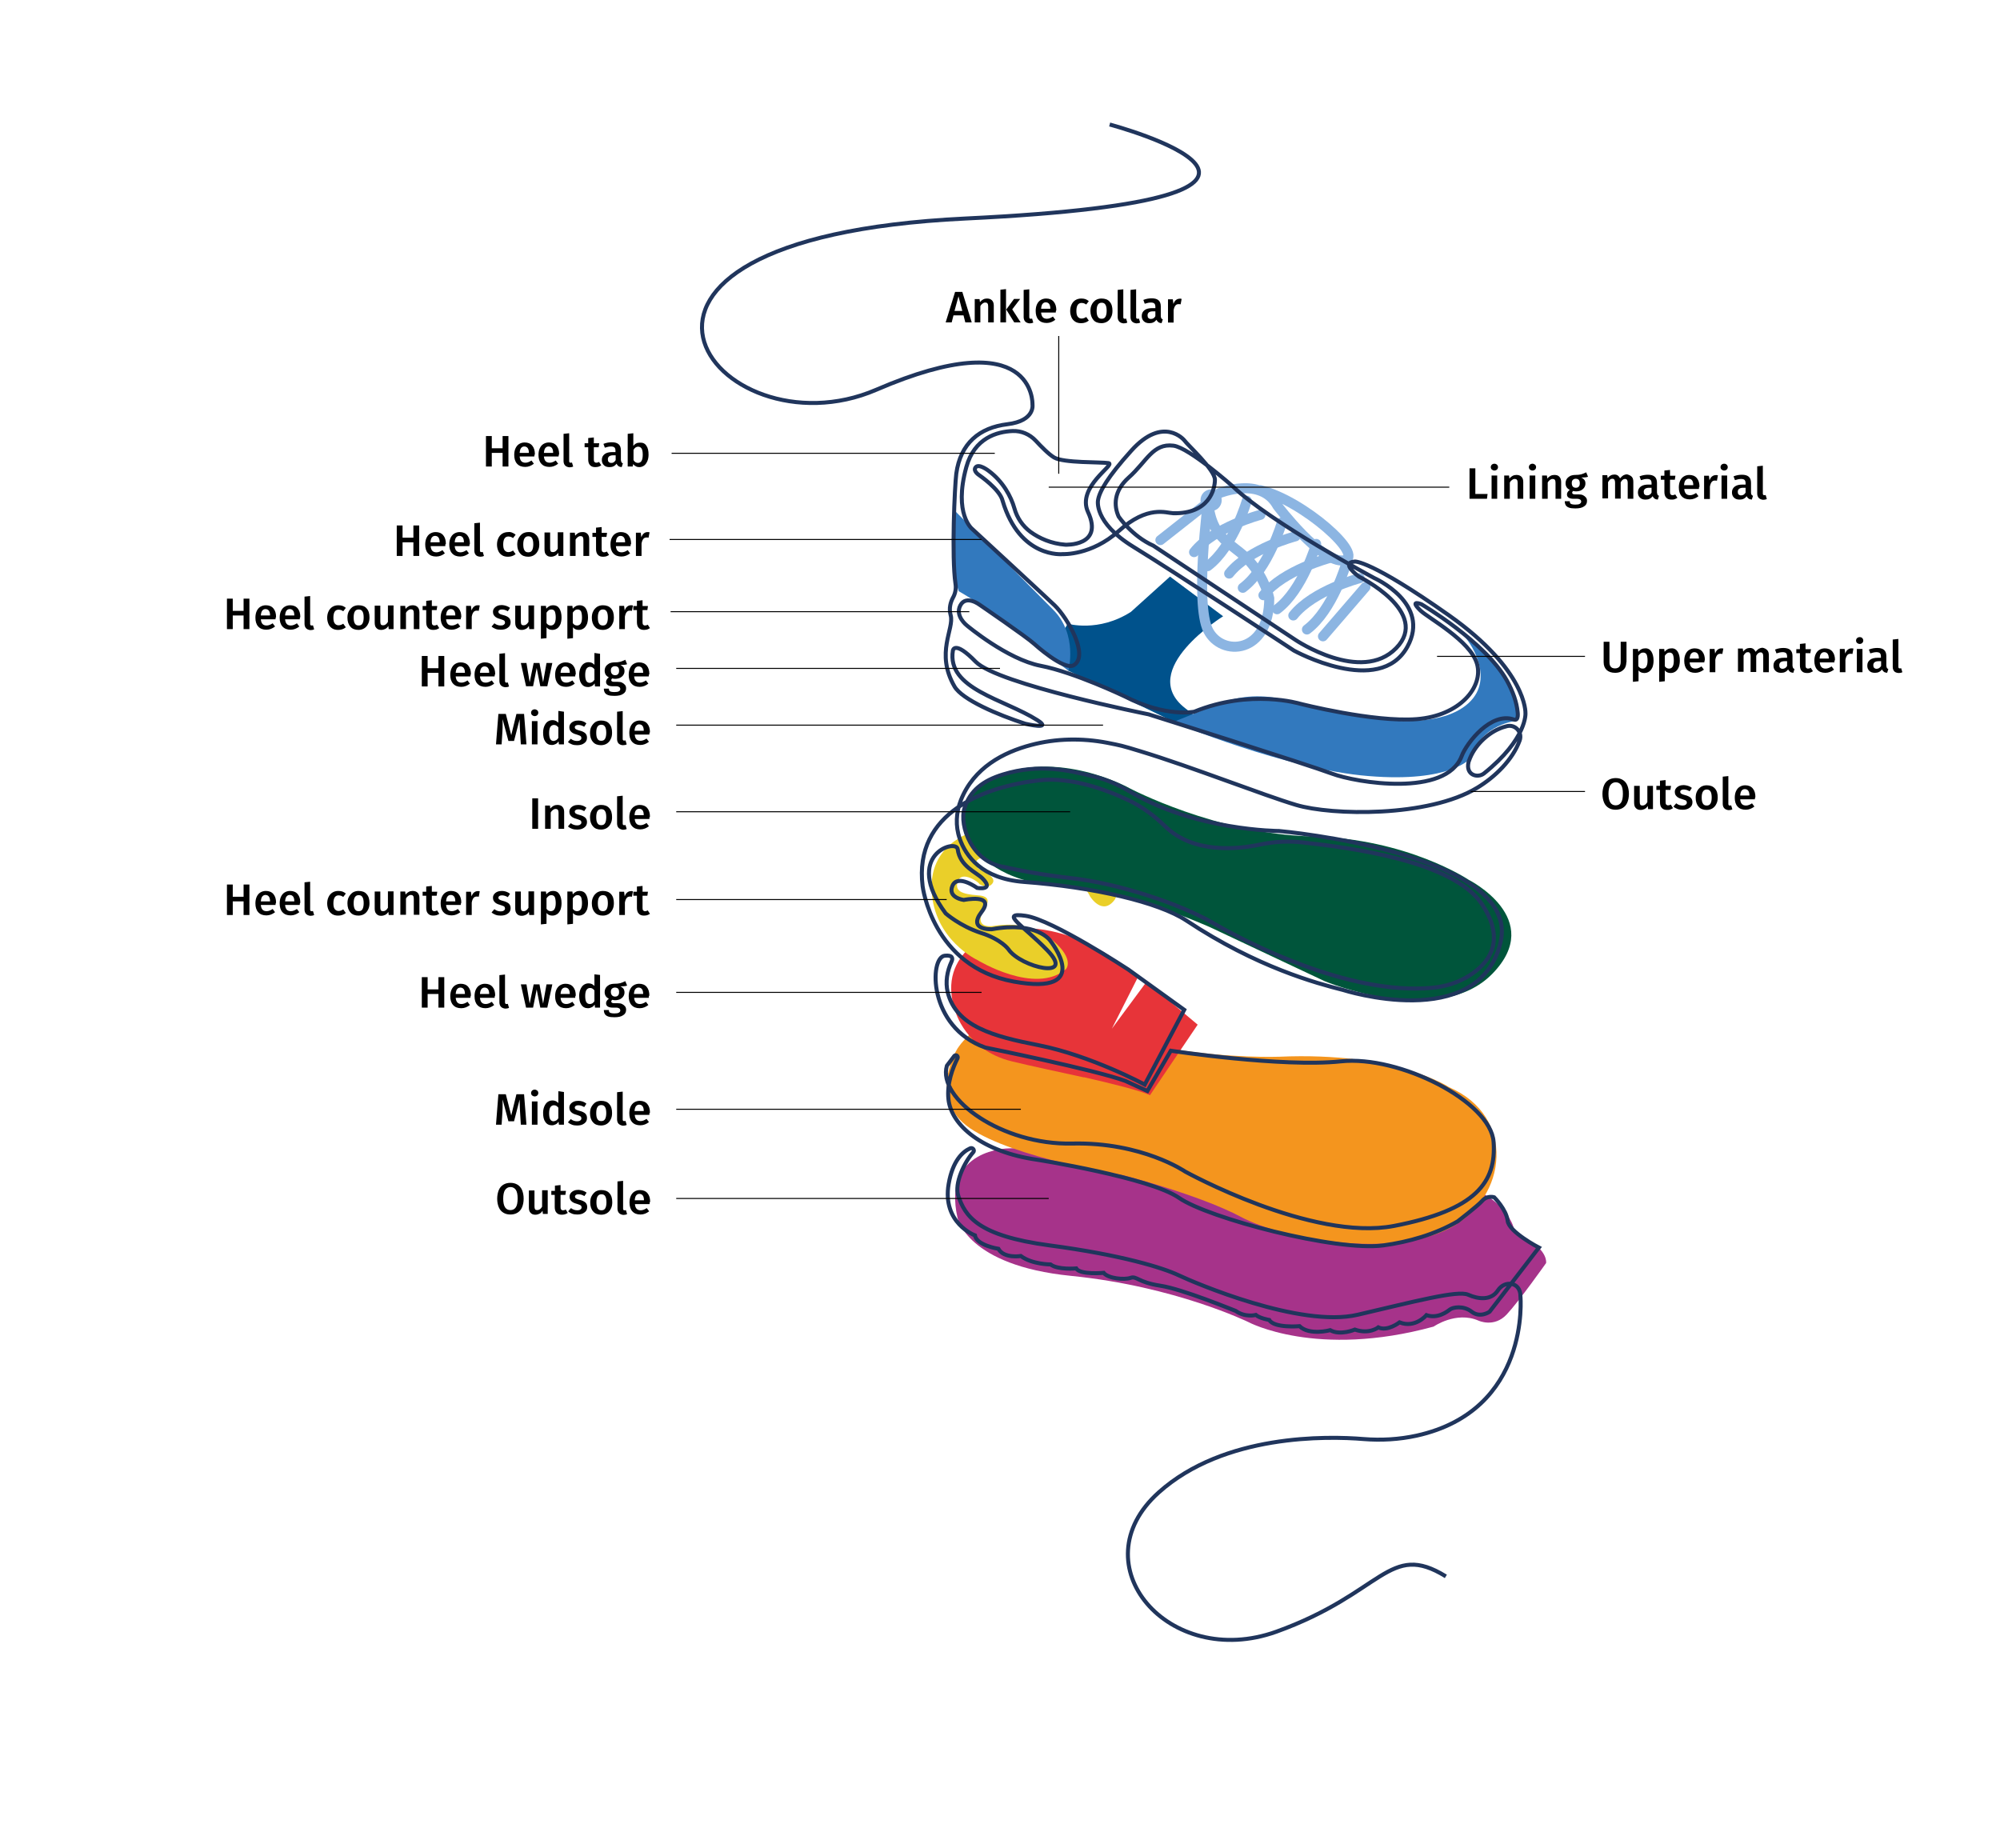 <?xml version="1.0" encoding="UTF-8"?>
<svg xmlns="http://www.w3.org/2000/svg" xmlns:xlink="http://www.w3.org/1999/xlink" version="1.1" id="Ebene_1" x="0px" y="0px" viewBox="0 0 997.6 921.8" style="enable-background:new 0 0 997.6 921.8;" xml:space="preserve">
<style type="text/css">
	.st0{display:none;}
	.st1{display:inline;}
	.st2{fill:#A6338A;}
	.st3{fill:#F4951E;}
	.st4{fill:#E73439;}
	.st5{fill:#EACF29;}
	.st6{fill:#00553B;}
	.st7{fill:#00528C;}
	.st8{fill:#3279BE;}
	.st9{fill:none;stroke:#8CB5E2;stroke-width:5;stroke-linecap:round;stroke-linejoin:round;stroke-miterlimit:10;}
	.st10{fill:#8CB5E2;}
	.st11{fill:none;stroke:#20355C;stroke-width:2;stroke-miterlimit:10;}
	.st12{fill:none;}
	.st13{enable-background:new    ;}
	.st14{fill:none;stroke:#000000;stroke-width:0.5;stroke-miterlimit:10;}
</style>
<g id="Motiv" class="st0">
	<g class="st1">
		
			<image style="overflow:visible;enable-background:new    ;" width="350" height="262" transform="matrix(2.056 0 0 2.056 182.747 167.37)">
		</image>
	</g>
</g>
<g id="Flächen">
	<path class="st2" d="M503.3,572.8c0,0-33.5,0-25.7,34.6c0,0,4.5,23.8,56.6,29s88.6,23.1,88.6,23.1s33.9,18.2,92.3,2.2   c0,0,11.2-7.8,22.3-3c0,0,7.8,3.7,14.1-3s19.7-25.7,19.7-25.7s1.1-6.3-10.4-12.3c0,0-4.8-1.9-6-6s-8.6-16.4-24.6-19.7   S575,570.4,575,570.4L503.3,572.8z"></path>
	<path class="st3" d="M638,527.1c0,0-24.6,0.9-53.2-3.9c-15.8-2.7-32.8-7.1-47.7-14.3c0,0-40.9-13.4-59.5,14.1   c0,0-15.6,24.9,6.3,39.8c22,14.9,76.3,23.4,76.3,23.4s38,9.7,58.8,20.8c20.8,11.2,75.2,20.8,104.2,5.6s33.1-55.8-0.4-70.3   C722.8,542.3,696.4,524.5,638,527.1z"></path>
	<path class="st4" d="M597.4,511.1l-25.5-21.4l-17.3,23.4l13-25.7l-1.9-1.5c0,0-30.9-29.4-67.7-21.6c0,0-31.6,9.7-21.6,39.8   c0,0,5.2,19.7,28.3,25.3c10.3,2.5,23.6,5.3,35.9,8v-0.1c13.6,3.1,28.6,6.8,33,9L597.4,511.1z"></path>
	<path class="st5" d="M487.9,414.1c0,0-24.3,5-23.2,29.9s22.9,34.9,22.9,34.9s28.7,17.6,44.1,4.5c0,0,4.5-4.7-6.4-14.2   c-8.9-7.8-19.5-8.7-28.7-7.5c0,0-12,2.8-5.6-8.7c0,0,5.3-5.9-3.1-6.4c-8.4-0.6-12-2.2-10-7.3s10.6,0.8,10.6,1.7   c0,0,4.7,2.8,6.7-0.6c2-3.3-6.2-6.2-7.3-7.3c-1.3-1.3-2.8-5.3,4.5-5.6c7.3-0.3,35.4,3.3,42.1,8.7c6.7,5.3,9.2,10.9,9.2,10.9   s6.1,10,12.3,1.7c6.1-8.4-26.5-31.5-26.5-31.5L487.9,414.1z"></path>
	<path class="st6" d="M563.3,393.1c0,0-35.7-20.1-68.5-5.2c0,0-25.3,12.3-7.4,36.8c0,0,11.2,16,42,17.1   c30.9,1.1,74.4,20.8,74.4,20.8l56.9,26.8c0,0,56.9,23.8,83.7-3.7s-11.9-46.9-11.9-46.9s-30.5-20.5-78.1-21.6   S563.3,393.1,563.3,393.1z"></path>
	<path class="st7" d="M532.6,311.1c0,0,15.3,4.5,31.5-5.9l19.5-17.6l26.5,19.8c0,0-43.3,26.8-19,45.8l6.4,5l-7.8,3.9l-56.9-27.6   l-4.7-15.9L532.6,311.1z"></path>
	<path class="st8" d="M585.1,360.2l22.3-9c9.9-4,20.7-4.9,31.1-2.7l41,8.8c0,0,32.8,7.4,50.1-4.3c17.3-11.7,4.9-31.3,0.7-35.7   c-4.2-4.5,31.6,20.1,26.4,42.2c0,0-17.9,1.4-23.2,18.7c0,0-9.8,12.3-50.8,8.9C641.7,383.9,585.1,360.2,585.1,360.2z"></path>
	<path class="st8" d="M476.8,255.3c0,0-3.9,23.2,1.4,39.6c0,0,10.4,5.6,30.4,20.7l24.3,19c0,0,4.9-18-7.6-30.5   C512.7,291.4,476.8,255.3,476.8,255.3z"></path>
	<path class="st9" d="M602.6,249.7c0,0-6.7,51.3,0,64.7s30.5,11.9,30.5-16c0,0-1.9-9.7-10-18.6S604.1,269.4,602.6,249.7z"></path>
	<ellipse class="st10" cx="604.1" cy="249.5" rx="5.3" ry="5.4"></ellipse>
	<path class="st9" d="M608.2,246c0,0,20.8-8.6,29,6.3c0,0,22,29,33.1,27.2c11.2-1.9-20.5-30.1-41.7-35"></path>
	<line class="st9" x1="600" y1="252.7" x2="578.8" y2="269.4"></line>
	<line class="st9" x1="681.1" y1="292.8" x2="659.9" y2="317.4"></line>
	<path class="st9" d="M678.2,288.4c0,0-23.1,6-33.1,18.6"></path>
	<path class="st9" d="M671.4,281.4c0,0-6.6,22.9-19.5,32.6"></path>
	<path class="st9" d="M663.3,278.3c0,0-23.1,6-33.1,18.6"></path>
	<path class="st9" d="M656.5,271.3c0,0-6.6,22.9-19.5,32.6"></path>
	<path class="st9" d="M646.2,267.5c0,0-23.1,6-33.1,18.6"></path>
	<path class="st9" d="M639.4,260.6c0,0-6.6,22.9-19.5,32.6"></path>
	<path class="st9" d="M628.7,256.8c0,0-23.1,6-33.1,18.6"></path>
	<path class="st9" d="M621.9,249.8c0,0-6.6,22.9-19.5,32.6"></path>
</g>
<g id="Line">
	<path class="st11" d="M610.4,255.6"></path>
	<path class="st11" d="M611.9,243"></path>
	<path class="st11" d="M553.5,62.1c0,0,138.1,36.8-72,46.9s-123.9,119.7-44.4,85.4s77.9,7.3,77.9,7.3s1.5,8.2-12.5,9.9   s-23.4,9.5-25.5,24.6c-0.8,6.2-2.4,41.5-0.4,55c0.4,2.4-0.1,4.9-1.3,7c-1.1,2.1-2.1,5.2-1.1,8.7c1.9,6.7-7.8,18.8,1.9,35.5   c3.8,6.6,21.7,14.2,35.3,18.6c0,0,14.1,3.3,6-1.8c-16.5-10.5-45.2-15.5-42.1-34.7c0,0,0.7-5.4,11.4,5.6   c11,11.2,86.2,26.2,86.2,26.2s79.5,25.1,91.5,29.6s56.9,11.9,64.7-8.8c2.5-6.6,14.7-22.2,26-18.2c2.6,0.9,1.9-3.7,1.9-3.7   c-0.5-5-2.3-10.2-5.4-15.8c-10.8-19.3-42.6-38-42.6-38s-6.4-2.6-0.4,3.2c4,3.8,24.7,14.9,28.1,26.4s-8.4,26-30,27.7   s-58.3-7.7-58.3-7.7s-24.6-7.5-52.7,4c0,0-14,3-34.6-7.6c0,0-25.3-12.1-42-15.3c-16.7-3.2-36.8-20.1-36.8-20.1s-6.1-4.7-3.3-10   c2.9-5.5,9.7-0.3,9.7-0.3s23.4,16,27.2,19.5c0,0,14.8,13.5,19.7,10.6c7.8-4.7-3.1-23.6-9.5-29.8c-3.7-3.6-41.1-38.1-41.1-38.1   s-9.5-7.3-3-30.9c4-14.6,15.4-17.7,23.1-18c4.3-0.2,8.5,1.6,11.5,4.8c2.8,3,6.5,6.8,9.2,8.4c4.7,2.8,23.2,2.2,27.1,2.8   s-16,11.8-10.2,24.4c8,17.2-11.3,16.3-11.3,16.3c-7-0.5-13-3.2-17.4-6.4c-3.9-2.9-6.7-7-8-11.7c-1.7-6-5.7-13.4-12.8-18.7   c0,0-5.2-4.1-6.7-1.6c-1.1,1.8,1.9,3.7,1.9,3.7s10.4,7.1,11.7,12.8c8.6,28.9,30,26.6,30,26.6s14.3,0.7,27.9-11.5   c14.5-13.1,23.8-9,27.2-8.9c17.9,0.4,20.8-11.9,20.8-16.7c0-5-13.8-17.5-15.3-19.7c0,0-10.4-12.6-26.4,5.2   c-12,13.3-15.9,20.4-16.6,24.7c0,0-2.4,11,17.7,23.3c20.1,12.3,80,51.7,80,51.7S688,348,702,322.6c11.9-21.6-16.4-34.2-16.4-34.2   s-52.1-27.9-70.7-45.8c0,0-21.7-19.3-29.6-20.3C575,221,572,230.2,563,238.2c-7.5,6.7-7.5,14-5,19.5c0,0,6.7,9.8,17.3,14.5l70.9,47   c0,0,32.7,22,50.2,4.1s-18.6-35.7-18.6-35.7s-9.6-7-2-7.5c0,0,7.8-0.8,46.9,26.8c39.1,27.6,38.2,48.8,38.2,48.8s1,12.7-20.7,30.1   c-3.2,2.5-9.2,0.8-7.7-5.6c0-0.2,0.1-0.4,0.2-0.6c2.6-7.7,9.3-13.6,14.9-16c1.5-0.7,2.9-1.1,4.1-1.4c4.2-1,7.8,3.1,6.3,7.2   c-3.5,9.6-12.2,18.1-21.1,23.5c-24.5,14.9-72.7,13.9-90.4,8.6c-16.5-4.9-52.1-19-77.8-26.8c-9.5-2.9-9.4-2.8-16.4-4.2   c-12.6-2.4-25.6-2.2-38,1.1c-13.7,3.6-28.6,11.3-35,27.5c-2.4,6.1-2.8,12.9-0.6,19.2c3,8.7,11,20,32,21.6   c35,2.6,67.2,10.1,81.1,19.3c35.3,23.4,65.1,31.3,78.1,34.6c0,0,67.3,21.6,78.5-23.4S638,414.5,638,414.5s-41.7,0-75-20   c-6-3.6-12.6-6.2-19.4-7.7c-10.4-2.4-25.2-6.1-43.3-0.5c-10.1,3.1-16.5,8.1-19.2,16.8c-2.8,8.9,3.9,27,19.6,29.3   c0,0,13.9,3.4,33.5,5.6c23.8,2.6,54.7,13,70.7,22.3c15.1,8.8,67.2,36.4,109.5,32.4c6.5-0.6,12.8-2.5,18.4-6   c9.1-5.7,19-16.8,6.4-35.7c-14.4-21.6-65.8-28.2-89.5-30.8c-7-0.8-14-0.4-20.9,1c-11.7,2.5-33.5,4.7-47.6-9   c-5.3-5.2-11.3-9.7-18-12.9c-11.5-5.5-28.7-11.8-44.6-10.1c-27.2,3-62.9,16-58.4,52.8c0,0,4.8,40.2,45.4,47.6s18.2-20.5,18.2-20.5   s-6.7-9.7-29-5.6c0,0-12.3,0.7-5.2-8.6c7.1-9.3-8.9-6-8.9-6s-8.2-1.1-5.6-7.1s12.3,1.1,12.3,1.1s8.9,1.5,2.6-4.8   c-3-3-11.2-6-12.3-14.5c-0.7-5.5-27.5,3-6,32c0,0,7.1,6.3,17.5,9.7c10.4,3.3,13.8,8.2,13.8,8.2c6.2,9.1,34,15.5,19.3,0.4   c-11.9-12.3-24.2-19-10.8-17.1s51.3,26.8,51.3,26.8l27.9,20.1L571,541c0,0-26.8-14.5-53.2-19.7c-22.1-4.3-40.9-9.3-45.1-26.4   c-1.2-5.1-0.3-10.4,1.9-15.2c0.8-1.7,0.6-3.4-3.3-3c-7.8,0.7-8.5,35.6,20.1,45.8c0,0,54.9,11.1,70,16.7l10.9,5l11.7-20.1   c0,0,55.5,8.4,84.8,5.3c29.3-3.1,74.8,20.1,76.2,40.2c1.4,20.1-8.7,34-49.7,41.9c-41,7.8-104.1-27.1-104.1-27.1s-21.5-14.8-56.4-14   s-67.3-22.3-62.5-38.8l3.8-5c0.9-0.7,2,0.3,1.5,1.3c-2.3,4.6-5.4,12.4-4.5,20.5c1.4,12.8,16.7,26.2,44.4,30.1c0,0,56.1,8.9,70.6,19   s78.4,26.9,101.9,23.7c12.6-1.7,25.9-5.5,37.1-12c0,0,9.8-7.5,12.3-10.3s5.9-1.7,5.9-1.7s6.1,6.1,6.7,11.7   c0.6,5.6,15.6,13.4,15.6,13.4l-24.6,32c0,0-4.7,3.3-8.9,0s-9.5-2.2-10.9-1.1c-1.4,1.1-6.1,4.7-11.7,2.8c0,0-5.6,6.7-13.4,3.6   c0,0-6.1,4.7-10.6,2.5c0,0-4.5,3.6-11.7,1.1c0,0-7.3,3.1-12.3,0.3c0,0-10.3,2.8-15.3-2c0,0-12.6,1.1-15.1-3.1c0,0-4.7-0.8-6.7-2.5   c0,0-5.3,1.4-10-2c-1.7-0.6-26.5-10.9-37.7-12.6c-11.2-1.7-11.7-5-14.8-3.9s-11.2,0.3-13.4-2.5c0,0-11.7,1.1-13.7-2.2   c0,0-9.2,0.8-12.8-2c0,0-9.2,0-14.8-4.2c0,0-8.4,1.4-11.2-3.6c0,0-10.9-1.7-11.7-6.7c0,0-16.5-6.1-13.1-25.7   c2-11.5,6.9-16,10.7-17.7c1.3-0.6,2.5,1,1.5,2c-4.3,4.8-9.5,15.5-7.4,21.7c3.4,10,9.4,19.9,45.5,24.7s56.6,11.2,64.4,14.9   c7.8,3.7,60.7,26.4,89.3,19.7c28.7-6.7,49.9-12.3,55.1-10s11.5,3,14.9-2.2s11.3-4.2,11.2,3c0,0,5.2,56.9-51.8,69.5   c-8.7,1.9-17.6,2.4-26.4,1.7c-18.2-1.5-69.6-2.6-102.2,26.6c-40.2,36,5,88.7,58.6,69.5c53.6-19.3,56.1-45.2,84.6-27.6"></path>
</g>
<rect x="99.1" y="216.1" class="st12" width="225.8" height="22.1"></rect>
<g class="st13">
	<path d="M250.7,232.7v-6.8h-5.4v6.8h-2.9v-15.2h2.9v6.1h5.4v-6.1h2.9v15.2H250.7z"></path>
	<path d="M266.5,227.7h-7.3c0.1,1.1,0.4,1.9,0.9,2.4c0.5,0.5,1.2,0.7,2,0.7c0.5,0,1-0.1,1.5-0.3c0.5-0.2,0.9-0.4,1.5-0.8l1.2,1.6   c-1.3,1-2.7,1.6-4.3,1.6c-1.8,0-3.1-0.5-4.1-1.6c-1-1.1-1.4-2.6-1.4-4.4c0-1.2,0.2-2.3,0.6-3.2c0.4-0.9,1-1.7,1.8-2.2   c0.8-0.5,1.7-0.8,2.8-0.8c1.6,0,2.9,0.5,3.8,1.6s1.3,2.5,1.3,4.3C266.6,226.7,266.6,227.1,266.5,227.7z M263.8,225.8   c0-2-0.8-3.1-2.3-3.1c-0.7,0-1.2,0.3-1.6,0.8s-0.6,1.3-0.7,2.4h4.6V225.8z"></path>
	<path d="M278.6,227.7h-7.3c0.1,1.1,0.4,1.9,0.9,2.4c0.5,0.5,1.2,0.7,2,0.7c0.5,0,1-0.1,1.5-0.3c0.5-0.2,0.9-0.4,1.5-0.8l1.2,1.6   c-1.3,1-2.7,1.6-4.3,1.6c-1.8,0-3.1-0.5-4.1-1.6c-1-1.1-1.4-2.6-1.4-4.4c0-1.2,0.2-2.3,0.6-3.2c0.4-0.9,1-1.7,1.8-2.2   c0.8-0.5,1.7-0.8,2.8-0.8c1.6,0,2.9,0.5,3.8,1.6s1.3,2.5,1.3,4.3C278.7,226.7,278.7,227.1,278.6,227.7z M275.9,225.8   c0-2-0.8-3.1-2.3-3.1c-0.7,0-1.2,0.3-1.6,0.8s-0.6,1.3-0.7,2.4h4.6V225.8z"></path>
	<path d="M281.9,232.2c-0.5-0.5-0.8-1.3-0.8-2.2v-13.6l2.8-0.3v13.9c0,0.5,0.2,0.8,0.7,0.8c0.2,0,0.4,0,0.7-0.1l0.6,2   c-0.6,0.3-1.2,0.4-1.9,0.4C283.1,233,282.4,232.7,281.9,232.2z"></path>
	<path d="M299.9,232.1c-0.4,0.3-0.9,0.5-1.4,0.7c-0.5,0.1-1,0.2-1.6,0.2c-1.1,0-2-0.3-2.6-1c-0.6-0.6-0.9-1.6-0.9-2.8v-6.1h-1.8v-2   h1.8v-2.6l2.8-0.3v2.9h2.7l-0.3,2h-2.4v6.1c0,0.6,0.1,1,0.3,1.2c0.2,0.2,0.5,0.4,0.9,0.4s0.9-0.1,1.4-0.4L299.9,232.1z"></path>
	<path d="M310,230.6c0.1,0.2,0.4,0.4,0.7,0.5l-0.6,1.9c-0.7-0.1-1.2-0.2-1.6-0.5c-0.4-0.3-0.7-0.7-1-1.2c-0.4,0.6-0.9,1-1.5,1.3   c-0.6,0.3-1.3,0.4-2,0.4c-1.2,0-2.1-0.3-2.8-1c-0.7-0.7-1-1.5-1-2.6c0-1.3,0.5-2.2,1.4-2.9c0.9-0.7,2.2-1,3.9-1h1.5v-0.7   c0-0.7-0.2-1.3-0.5-1.6s-0.9-0.5-1.7-0.5c-0.9,0-1.9,0.2-3.1,0.6l-0.7-1.9c1.5-0.6,2.9-0.8,4.2-0.8c3,0,4.5,1.3,4.5,4v4.9   C309.8,230,309.9,230.4,310,230.6z M307.1,229.5v-2.4h-1.2c-1.8,0-2.7,0.7-2.7,2c0,0.6,0.1,1,0.4,1.3c0.3,0.3,0.7,0.5,1.2,0.5   C305.8,231,306.5,230.5,307.1,229.5z"></path>
	<path d="M322.4,222.3c0.8,1.1,1.1,2.6,1.1,4.5c0,1.2-0.2,2.3-0.6,3.2s-0.9,1.7-1.6,2.2s-1.5,0.8-2.4,0.8c-0.6,0-1.2-0.1-1.7-0.4   c-0.5-0.3-1-0.6-1.4-1.1l-0.2,1.2h-2.5v-16.3l2.8-0.3v6.3c0.4-0.5,0.8-0.9,1.4-1.2c0.5-0.3,1.2-0.4,1.8-0.4   C320.6,220.7,321.7,221.2,322.4,222.3z M320,229.9c0.4-0.7,0.6-1.7,0.6-3.1c0-1.5-0.2-2.5-0.6-3.1c-0.4-0.6-1-0.9-1.7-0.9   c-0.9,0-1.7,0.5-2.3,1.6v5.1c0.2,0.4,0.6,0.8,0.9,1s0.8,0.4,1.2,0.4C319,230.9,319.6,230.6,320,229.9z"></path>
</g>
<rect x="798.3" y="318.7" class="st12" width="168.3" height="41.4"></rect>
<g class="st13">
	<path d="M811.2,330.3c0,1-0.2,1.9-0.6,2.7c-0.4,0.8-1.1,1.4-1.9,1.9c-0.9,0.5-1.9,0.7-3.1,0.7c-1.8,0-3.2-0.5-4.2-1.4   c-1-1-1.5-2.2-1.5-3.9v-10.2h2.9v10.1c0,1.1,0.2,1.9,0.7,2.4c0.4,0.5,1.1,0.8,2.1,0.8c0.9,0,1.6-0.3,2.1-0.8   c0.4-0.5,0.7-1.3,0.7-2.4v-10.1h2.9V330.3z"></path>
	<path d="M823.7,325c0.7,1.1,1.1,2.6,1.1,4.5c0,1.2-0.2,2.3-0.5,3.2c-0.4,0.9-0.9,1.7-1.6,2.2c-0.7,0.5-1.5,0.8-2.5,0.8   c-1.2,0-2.2-0.4-2.9-1.3v5.4l-2.8,0.3v-16.4h2.5l0.2,1.4c0.5-0.6,1-1,1.6-1.3c0.6-0.3,1.2-0.4,1.8-0.4   C821.9,323.3,823,323.9,823.7,325z M821.8,329.5c0-1.4-0.2-2.4-0.5-3.1c-0.4-0.6-0.9-0.9-1.7-0.9c-0.5,0-0.9,0.1-1.3,0.4   c-0.4,0.3-0.8,0.7-1.1,1.2v5.2c0.5,0.8,1.3,1.2,2.1,1.2C821,333.5,821.8,332.2,821.8,329.5z"></path>
	<path d="M836.8,325c0.7,1.1,1.1,2.6,1.1,4.5c0,1.2-0.2,2.3-0.5,3.2c-0.4,0.9-0.9,1.7-1.6,2.2s-1.5,0.8-2.5,0.8   c-1.2,0-2.2-0.4-2.9-1.3v5.4l-2.8,0.3v-16.4h2.5l0.2,1.4c0.5-0.6,1-1,1.6-1.3c0.6-0.3,1.2-0.4,1.8-0.4   C835,323.3,836.1,323.9,836.8,325z M834.9,329.5c0-1.4-0.2-2.4-0.5-3.1c-0.4-0.6-0.9-0.9-1.6-0.9c-0.5,0-0.9,0.1-1.3,0.4   c-0.4,0.3-0.8,0.7-1.1,1.2v5.2c0.5,0.8,1.3,1.2,2.1,1.2C834.1,333.5,834.9,332.2,834.9,329.5z"></path>
	<path d="M850.1,330.4h-7.3c0.1,1.1,0.4,1.9,0.9,2.4c0.5,0.5,1.2,0.7,2,0.7c0.5,0,1-0.1,1.5-0.3c0.5-0.2,0.9-0.4,1.5-0.8l1.2,1.6   c-1.3,1-2.7,1.6-4.3,1.6c-1.8,0-3.1-0.5-4.1-1.6s-1.4-2.6-1.4-4.4c0-1.2,0.2-2.3,0.6-3.2c0.4-0.9,1-1.7,1.8-2.2s1.7-0.8,2.8-0.8   c1.6,0,2.9,0.5,3.8,1.6s1.3,2.5,1.3,4.3C850.2,329.4,850.2,329.7,850.1,330.4z M847.4,328.4c0-2-0.8-3.1-2.3-3.1   c-0.7,0-1.2,0.3-1.6,0.8s-0.6,1.3-0.7,2.4h4.6V328.4z"></path>
	<path d="M859.6,323.5l-0.5,2.7c-0.4-0.1-0.7-0.1-1-0.1c-0.7,0-1.2,0.2-1.6,0.7c-0.4,0.5-0.7,1.2-0.9,2.3v6.2h-2.8v-11.6h2.4   l0.3,2.3c0.3-0.8,0.7-1.5,1.2-1.9c0.5-0.4,1.1-0.7,1.8-0.7C858.9,323.4,859.3,323.4,859.6,323.5z"></path>
	<path d="M881.5,324.3c0.6,0.6,0.8,1.5,0.8,2.6v8.4h-2.8v-8c0-1.2-0.4-1.9-1.3-1.9c-0.5,0-0.8,0.1-1.2,0.4s-0.7,0.7-1,1.3v8.1h-2.8   v-8c0-1.2-0.4-1.9-1.3-1.9c-0.5,0-0.9,0.1-1.2,0.4c-0.3,0.3-0.7,0.7-1,1.3v8.1h-2.8v-11.6h2.4l0.2,1.5c0.9-1.2,2-1.8,3.4-1.8   c0.7,0,1.3,0.2,1.7,0.5s0.8,0.8,1.1,1.4c0.5-0.6,1-1.1,1.6-1.5c0.6-0.3,1.2-0.5,1.9-0.5C880.2,323.3,880.9,323.7,881.5,324.3z"></path>
	<path d="M894.4,333.2c0.1,0.2,0.4,0.4,0.7,0.5l-0.6,1.9c-0.7-0.1-1.2-0.2-1.6-0.5c-0.4-0.3-0.7-0.7-1-1.2c-0.4,0.6-0.9,1-1.5,1.3   c-0.6,0.3-1.3,0.4-2,0.4c-1.2,0-2.1-0.3-2.8-1s-1-1.5-1-2.6c0-1.3,0.5-2.2,1.4-2.9c0.9-0.7,2.2-1,3.9-1h1.5v-0.7   c0-0.7-0.2-1.3-0.5-1.6s-0.9-0.5-1.7-0.5c-0.9,0-1.9,0.2-3.1,0.6l-0.7-1.9c1.5-0.6,2.9-0.8,4.2-0.8c3,0,4.5,1.3,4.5,4v4.9   C894.2,332.7,894.3,333,894.4,333.2z M891.4,332.2v-2.4h-1.2c-1.8,0-2.7,0.7-2.7,2c0,0.6,0.1,1,0.4,1.3c0.3,0.3,0.7,0.5,1.2,0.5   C890.1,333.6,890.9,333.1,891.4,332.2z"></path>
	<path d="M904.3,334.8c-0.4,0.3-0.9,0.5-1.4,0.7s-1,0.2-1.6,0.2c-1.1,0-2-0.3-2.6-1c-0.6-0.6-0.9-1.6-0.9-2.8v-6.1H896v-2h1.8v-2.6   l2.8-0.3v2.9h2.7l-0.3,2h-2.4v6.1c0,0.6,0.1,1,0.3,1.2c0.2,0.2,0.5,0.4,0.9,0.4c0.4,0,0.9-0.1,1.4-0.4L904.3,334.8z"></path>
	<path d="M915,330.4h-7.3c0.1,1.1,0.4,1.9,0.9,2.4c0.5,0.5,1.2,0.7,2,0.7c0.5,0,1-0.1,1.5-0.3c0.5-0.2,0.9-0.4,1.5-0.8l1.2,1.6   c-1.3,1-2.7,1.6-4.3,1.6c-1.8,0-3.1-0.5-4.1-1.6c-1-1.1-1.4-2.6-1.4-4.4c0-1.2,0.2-2.3,0.6-3.2c0.4-0.9,1-1.7,1.8-2.2   c0.8-0.5,1.7-0.8,2.8-0.8c1.6,0,2.9,0.5,3.8,1.6s1.3,2.5,1.3,4.3C915,329.4,915,329.7,915,330.4z M912.2,328.4c0-2-0.8-3.1-2.3-3.1   c-0.7,0-1.2,0.3-1.6,0.8s-0.6,1.3-0.7,2.4h4.6V328.4z"></path>
	<path d="M924.5,323.5l-0.5,2.7c-0.4-0.1-0.7-0.1-1-0.1c-0.7,0-1.2,0.2-1.6,0.7c-0.4,0.5-0.7,1.2-0.9,2.3v6.2h-2.8v-11.6h2.4   l0.3,2.3c0.3-0.8,0.7-1.5,1.2-1.9c0.5-0.4,1.1-0.7,1.8-0.7C923.7,323.4,924.1,323.4,924.5,323.5z"></path>
	<path d="M928.9,318.3c0.3,0.3,0.5,0.7,0.5,1.2c0,0.5-0.2,0.9-0.5,1.2c-0.3,0.3-0.8,0.5-1.3,0.5c-0.5,0-0.9-0.2-1.3-0.5   c-0.3-0.3-0.5-0.7-0.5-1.2c0-0.5,0.2-0.9,0.5-1.2s0.8-0.5,1.3-0.5C928.1,317.8,928.6,317.9,928.9,318.3z M929,323.7v11.6h-2.8   v-11.6H929z"></path>
	<path d="M941.2,333.2c0.1,0.2,0.4,0.4,0.7,0.5l-0.6,1.9c-0.7-0.1-1.2-0.2-1.6-0.5c-0.4-0.3-0.7-0.7-1-1.2c-0.4,0.6-0.9,1-1.5,1.3   c-0.6,0.3-1.3,0.4-2,0.4c-1.2,0-2.1-0.3-2.8-1s-1-1.5-1-2.6c0-1.3,0.5-2.2,1.4-2.9c0.9-0.7,2.2-1,3.9-1h1.5v-0.7   c0-0.7-0.2-1.3-0.5-1.6s-0.9-0.5-1.7-0.5c-0.9,0-1.9,0.2-3.1,0.6l-0.7-1.9c1.5-0.6,2.9-0.8,4.2-0.8c3,0,4.5,1.3,4.5,4v4.9   C941,332.7,941.1,333,941.2,333.2z M938.3,332.2v-2.4h-1.2c-1.8,0-2.7,0.7-2.7,2c0,0.6,0.1,1,0.4,1.3c0.3,0.3,0.7,0.5,1.2,0.5   C937,333.6,937.7,333.1,938.3,332.2z"></path>
	<path d="M944.9,334.9c-0.5-0.5-0.8-1.3-0.8-2.2V319l2.8-0.3v13.9c0,0.5,0.2,0.8,0.7,0.8c0.2,0,0.4,0,0.7-0.1l0.6,2   c-0.6,0.3-1.2,0.4-1.9,0.4C946.1,335.6,945.4,335.4,944.9,334.9z"></path>
</g>
<rect x="471.7" y="144.2" class="st12" width="143.5" height="17.9"></rect>
<g class="st13">
	<path d="M481.5,160.8l-0.9-3.5h-5l-0.9,3.5h-3l4.7-15.2h3.6l4.7,15.2H481.5z M476.1,155.1h3.9l-1.9-7.3L476.1,155.1z"></path>
	<path d="M494.8,149.8c0.6,0.6,0.9,1.5,0.9,2.6v8.4h-2.8v-8c0-0.7-0.1-1.2-0.4-1.5c-0.2-0.3-0.6-0.4-1.1-0.4c-0.5,0-0.9,0.2-1.3,0.5   c-0.4,0.3-0.8,0.7-1.1,1.3v8.1h-2.8v-11.6h2.4l0.2,1.5c1-1.2,2.1-1.8,3.5-1.8C493.4,148.9,494.2,149.2,494.8,149.8z"></path>
	<path d="M501.8,144.2v16.6H499v-16.3L501.8,144.2z M508.8,149.2l-3.9,5.1l4.2,6.5h-3.2l-4-6.4l3.9-5.3H508.8z"></path>
	<path d="M511.4,160.4c-0.5-0.5-0.8-1.3-0.8-2.2v-13.6l2.8-0.3v13.9c0,0.5,0.2,0.8,0.7,0.8c0.2,0,0.4,0,0.7-0.1l0.6,2   c-0.6,0.3-1.2,0.4-1.9,0.4C512.6,161.2,511.9,160.9,511.4,160.4z"></path>
	<path d="M526.6,155.9h-7.3c0.1,1.1,0.4,1.9,0.9,2.4c0.5,0.5,1.2,0.7,2,0.7c0.5,0,1-0.1,1.5-0.3c0.5-0.2,0.9-0.4,1.5-0.8l1.2,1.6   c-1.3,1-2.7,1.6-4.3,1.6c-1.8,0-3.1-0.5-4.1-1.6s-1.4-2.6-1.4-4.4c0-1.2,0.2-2.3,0.6-3.2c0.4-0.9,1-1.7,1.8-2.2s1.7-0.8,2.8-0.8   c1.6,0,2.9,0.5,3.8,1.6s1.3,2.5,1.3,4.3C526.7,154.9,526.6,155.3,526.6,155.9z M523.9,153.9c0-2-0.8-3.1-2.3-3.1   c-0.7,0-1.2,0.3-1.6,0.8s-0.6,1.3-0.7,2.4h4.6V153.9z"></path>
	<path d="M541.4,149.2c0.6,0.2,1.2,0.6,1.7,1l-1.3,1.7c-0.4-0.3-0.8-0.5-1.1-0.6c-0.4-0.1-0.8-0.2-1.2-0.2c-1.7,0-2.6,1.3-2.6,4   c0,1.3,0.2,2.3,0.7,2.9c0.5,0.6,1.1,0.9,1.9,0.9c0.4,0,0.8-0.1,1.1-0.2c0.3-0.1,0.8-0.3,1.2-0.6l1.3,1.8c-1.1,0.9-2.4,1.3-3.8,1.3   c-1.1,0-2.1-0.2-2.9-0.7s-1.5-1.2-1.9-2.1c-0.4-0.9-0.7-2-0.7-3.2c0-1.2,0.2-2.3,0.7-3.3c0.4-0.9,1.1-1.7,1.9-2.2s1.8-0.8,2.9-0.8   C540.1,148.9,540.8,149,541.4,149.2z"></path>
	<path d="M553.5,150.5c1,1.1,1.4,2.6,1.4,4.5c0,1.2-0.2,2.3-0.7,3.2c-0.4,0.9-1.1,1.7-1.9,2.2c-0.8,0.5-1.8,0.8-2.9,0.8   c-1.7,0-3.1-0.5-4-1.6s-1.5-2.6-1.5-4.5c0-1.2,0.2-2.3,0.7-3.2c0.4-0.9,1.1-1.6,1.9-2.2c0.8-0.5,1.8-0.8,2.9-0.8   C551.2,148.9,552.6,149.4,553.5,150.5z M547,155c0,1.4,0.2,2.4,0.6,3c0.4,0.7,1,1,1.9,1s1.5-0.3,1.9-1s0.6-1.7,0.6-3   s-0.2-2.4-0.6-3c-0.4-0.7-1-1-1.9-1C547.8,151,547,152.3,547,155z"></path>
	<path d="M558.3,160.4c-0.5-0.5-0.8-1.3-0.8-2.2v-13.6l2.8-0.3v13.9c0,0.5,0.2,0.8,0.7,0.8c0.2,0,0.4,0,0.7-0.1l0.6,2   c-0.6,0.3-1.2,0.4-1.9,0.4C559.5,161.2,558.8,160.9,558.3,160.4z"></path>
	<path d="M564.7,160.4c-0.5-0.5-0.8-1.3-0.8-2.2v-13.6l2.8-0.3v13.9c0,0.5,0.2,0.8,0.7,0.8c0.2,0,0.4,0,0.7-0.1l0.6,2   c-0.6,0.3-1.2,0.4-1.9,0.4C566,161.2,565.2,160.9,564.7,160.4z"></path>
	<path d="M579.3,158.8c0.1,0.2,0.4,0.4,0.7,0.5l-0.6,1.9c-0.7-0.1-1.2-0.2-1.6-0.5c-0.4-0.3-0.7-0.7-1-1.2c-0.4,0.6-0.9,1-1.5,1.3   c-0.6,0.3-1.3,0.4-2,0.4c-1.2,0-2.1-0.3-2.8-1c-0.7-0.7-1-1.5-1-2.6c0-1.3,0.5-2.2,1.4-2.9c0.9-0.7,2.2-1,3.9-1h1.5V153   c0-0.7-0.2-1.3-0.5-1.6s-0.9-0.5-1.7-0.5c-0.9,0-1.9,0.2-3.1,0.6l-0.7-1.9c1.5-0.6,2.9-0.8,4.2-0.8c3,0,4.5,1.3,4.5,4v4.9   C579.1,158.2,579.1,158.6,579.3,158.8z M576.3,157.7v-2.4h-1.2c-1.8,0-2.7,0.7-2.7,2c0,0.6,0.1,1,0.4,1.3c0.3,0.3,0.7,0.5,1.2,0.5   C575,159.1,575.8,158.7,576.3,157.7z"></path>
	<path d="M589.4,149.1l-0.5,2.7c-0.4-0.1-0.7-0.1-1-0.1c-0.7,0-1.2,0.2-1.6,0.7c-0.4,0.5-0.7,1.2-0.9,2.3v6.2h-2.8v-11.6h2.4   l0.3,2.3c0.3-0.8,0.7-1.5,1.2-1.9c0.5-0.4,1.1-0.7,1.8-0.7C588.7,148.9,589,149,589.4,149.1z"></path>
</g>
<rect x="169.7" y="260.7" class="st12" width="155.2" height="17.9"></rect>
<g class="st13">
	<path d="M206.2,277.3v-6.8h-5.4v6.8h-2.9v-15.2h2.9v6.1h5.4v-6.1h2.9v15.2H206.2z"></path>
	<path d="M222.1,272.4h-7.3c0.1,1.1,0.4,1.9,0.9,2.4c0.5,0.5,1.2,0.7,2,0.7c0.5,0,1-0.1,1.5-0.3c0.5-0.2,0.9-0.4,1.5-0.8l1.2,1.6   c-1.3,1-2.7,1.6-4.3,1.6c-1.8,0-3.1-0.5-4.1-1.6c-1-1.1-1.4-2.6-1.4-4.4c0-1.2,0.2-2.3,0.6-3.2c0.4-0.9,1-1.7,1.8-2.2   c0.8-0.5,1.7-0.8,2.8-0.8c1.6,0,2.9,0.5,3.8,1.6s1.3,2.5,1.3,4.3C222.1,271.4,222.1,271.7,222.1,272.4z M219.3,270.4   c0-2-0.8-3.1-2.3-3.1c-0.7,0-1.2,0.3-1.6,0.8s-0.6,1.3-0.7,2.4h4.6V270.4z"></path>
	<path d="M234.1,272.4h-7.3c0.1,1.1,0.4,1.9,0.9,2.4c0.5,0.5,1.2,0.7,2,0.7c0.5,0,1-0.1,1.5-0.3c0.5-0.2,0.9-0.4,1.5-0.8l1.2,1.6   c-1.3,1-2.7,1.6-4.3,1.6c-1.8,0-3.1-0.5-4.1-1.6c-1-1.1-1.4-2.6-1.4-4.4c0-1.2,0.2-2.3,0.6-3.2c0.4-0.9,1-1.7,1.8-2.2   c0.8-0.5,1.7-0.8,2.8-0.8c1.6,0,2.9,0.5,3.8,1.6s1.3,2.5,1.3,4.3C234.2,271.4,234.2,271.7,234.1,272.4z M231.4,270.4   c0-2-0.8-3.1-2.3-3.1c-0.7,0-1.2,0.3-1.6,0.8s-0.6,1.3-0.7,2.4h4.6V270.4z"></path>
	<path d="M237.4,276.9c-0.5-0.5-0.8-1.3-0.8-2.2V261l2.8-0.3v13.9c0,0.5,0.2,0.8,0.7,0.8c0.2,0,0.4,0,0.7-0.1l0.6,2   c-0.6,0.3-1.2,0.4-1.9,0.4C238.6,277.6,237.9,277.4,237.4,276.9z"></path>
	<path d="M255.5,265.7c0.6,0.2,1.2,0.6,1.7,1l-1.3,1.7c-0.4-0.3-0.8-0.5-1.1-0.6c-0.4-0.1-0.8-0.2-1.2-0.2c-1.7,0-2.6,1.3-2.6,4   c0,1.3,0.2,2.3,0.7,2.9c0.5,0.6,1.1,0.9,1.9,0.9c0.4,0,0.8-0.1,1.1-0.2c0.3-0.1,0.8-0.3,1.2-0.6l1.3,1.8c-1.1,0.9-2.4,1.3-3.8,1.3   c-1.1,0-2.1-0.2-2.9-0.7c-0.8-0.5-1.5-1.2-1.9-2.1s-0.7-2-0.7-3.2c0-1.2,0.2-2.3,0.7-3.3c0.4-0.9,1.1-1.7,1.9-2.2   c0.8-0.5,1.8-0.8,2.9-0.8C254.2,265.3,254.9,265.4,255.5,265.7z"></path>
	<path d="M267.6,267c1,1.1,1.4,2.6,1.4,4.5c0,1.2-0.2,2.3-0.7,3.2c-0.4,0.9-1.1,1.7-1.9,2.2c-0.8,0.5-1.8,0.8-2.9,0.8   c-1.7,0-3.1-0.5-4-1.6c-1-1.1-1.5-2.6-1.5-4.5c0-1.2,0.2-2.3,0.7-3.2s1.1-1.6,1.9-2.2c0.8-0.5,1.8-0.8,2.9-0.8   C265.3,265.3,266.6,265.9,267.6,267z M261,271.5c0,1.4,0.2,2.4,0.6,3c0.4,0.7,1,1,1.9,1s1.5-0.3,1.9-1s0.6-1.7,0.6-3   s-0.2-2.4-0.6-3c-0.4-0.7-1-1-1.9-1C261.9,267.5,261,268.8,261,271.5z"></path>
	<path d="M281,277.3h-2.4l-0.2-1.6c-0.4,0.7-0.9,1.2-1.5,1.5c-0.6,0.3-1.3,0.5-2.1,0.5c-1,0-1.8-0.3-2.4-1c-0.6-0.6-0.8-1.5-0.8-2.7   v-8.4h2.8v8c0,0.7,0.1,1.1,0.3,1.4c0.2,0.3,0.6,0.4,1.1,0.4c0.9,0,1.7-0.5,2.4-1.7v-8.2h2.8V277.3z"></path>
	<path d="M293,266.3c0.6,0.6,0.9,1.5,0.9,2.6v8.4H291v-8c0-0.7-0.1-1.2-0.4-1.5c-0.2-0.3-0.6-0.4-1.1-0.4c-0.5,0-0.9,0.2-1.3,0.5   c-0.4,0.3-0.8,0.7-1.1,1.3v8.1h-2.8v-11.6h2.4l0.2,1.5c1-1.2,2.1-1.8,3.5-1.8C291.6,265.3,292.4,265.7,293,266.3z"></path>
	<path d="M303.8,276.8c-0.4,0.3-0.9,0.5-1.4,0.7c-0.5,0.1-1,0.2-1.6,0.2c-1.1,0-2-0.3-2.6-1c-0.6-0.6-0.9-1.6-0.9-2.8v-6.1h-1.8v-2   h1.8v-2.6l2.8-0.3v2.9h2.7l-0.3,2h-2.4v6.1c0,0.6,0.1,1,0.3,1.2c0.2,0.2,0.5,0.4,0.9,0.4s0.9-0.1,1.4-0.4L303.8,276.8z"></path>
	<path d="M314.5,272.4h-7.3c0.1,1.1,0.4,1.9,0.9,2.4c0.5,0.5,1.2,0.7,2,0.7c0.5,0,1-0.1,1.5-0.3c0.5-0.2,0.9-0.4,1.5-0.8l1.2,1.6   c-1.3,1-2.7,1.6-4.3,1.6c-1.8,0-3.1-0.5-4.1-1.6c-1-1.1-1.4-2.6-1.4-4.4c0-1.2,0.2-2.3,0.6-3.2c0.4-0.9,1-1.7,1.8-2.2   c0.8-0.5,1.7-0.8,2.8-0.8c1.6,0,2.9,0.5,3.8,1.6s1.3,2.5,1.3,4.3C314.6,271.4,314.5,271.7,314.5,272.4z M311.8,270.4   c0-2-0.8-3.1-2.3-3.1c-0.7,0-1.2,0.3-1.6,0.8s-0.6,1.3-0.7,2.4h4.6V270.4z"></path>
	<path d="M324,265.5l-0.5,2.7c-0.4-0.1-0.7-0.1-1-0.1c-0.7,0-1.2,0.2-1.6,0.7s-0.7,1.2-0.9,2.3v6.2h-2.8v-11.6h2.4l0.3,2.3   c0.3-0.8,0.7-1.5,1.2-1.9c0.5-0.4,1.1-0.7,1.8-0.7C323.3,265.4,323.6,265.4,324,265.5z"></path>
</g>
<rect x="72.3" y="297.2" class="st12" width="252.6" height="17.9"></rect>
<g class="st13">
	<path d="M121.5,313.8V307h-5.4v6.8h-2.9v-15.2h2.9v6.1h5.4v-6.1h2.9v15.2H121.5z"></path>
	<path d="M137.4,308.9h-7.3c0.1,1.1,0.4,1.9,0.9,2.4c0.5,0.5,1.2,0.7,2,0.7c0.5,0,1-0.1,1.5-0.3c0.5-0.2,0.9-0.4,1.5-0.8l1.2,1.6   c-1.3,1-2.7,1.6-4.3,1.6c-1.8,0-3.1-0.5-4.1-1.6c-1-1.1-1.4-2.6-1.4-4.4c0-1.2,0.2-2.3,0.6-3.2c0.4-0.9,1-1.7,1.8-2.2   c0.8-0.5,1.7-0.8,2.8-0.8c1.6,0,2.9,0.5,3.8,1.6s1.3,2.5,1.3,4.3C137.5,307.9,137.5,308.3,137.4,308.9z M134.7,306.9   c0-2-0.8-3.1-2.3-3.1c-0.7,0-1.2,0.3-1.6,0.8s-0.6,1.3-0.7,2.4h4.6V306.9z"></path>
	<path d="M149.5,308.9h-7.3c0.1,1.1,0.4,1.9,0.9,2.4c0.5,0.5,1.2,0.7,2,0.7c0.5,0,1-0.1,1.5-0.3c0.5-0.2,0.9-0.4,1.5-0.8l1.2,1.6   c-1.3,1-2.7,1.6-4.3,1.6c-1.8,0-3.1-0.5-4.1-1.6c-1-1.1-1.4-2.6-1.4-4.4c0-1.2,0.2-2.3,0.6-3.2c0.4-0.9,1-1.7,1.8-2.2   c0.8-0.5,1.7-0.8,2.8-0.8c1.6,0,2.9,0.5,3.8,1.6s1.3,2.5,1.3,4.3C149.6,307.9,149.5,308.3,149.5,308.9z M146.8,306.9   c0-2-0.8-3.1-2.3-3.1c-0.7,0-1.2,0.3-1.6,0.8s-0.6,1.3-0.7,2.4h4.6V306.9z"></path>
	<path d="M152.7,313.4c-0.5-0.5-0.8-1.3-0.8-2.2v-13.6l2.8-0.3v13.9c0,0.5,0.2,0.8,0.7,0.8c0.2,0,0.4,0,0.7-0.1l0.6,2   c-0.6,0.3-1.2,0.4-1.9,0.4C153.9,314.2,153.2,313.9,152.7,313.4z"></path>
	<path d="M170.8,302.2c0.6,0.2,1.2,0.6,1.7,1l-1.3,1.7c-0.4-0.3-0.8-0.5-1.1-0.6c-0.4-0.1-0.8-0.2-1.2-0.2c-1.7,0-2.6,1.3-2.6,4   c0,1.3,0.2,2.3,0.7,2.9c0.5,0.6,1.1,0.9,1.9,0.9c0.4,0,0.8-0.1,1.1-0.2c0.3-0.1,0.8-0.3,1.2-0.6l1.3,1.8c-1.1,0.9-2.4,1.3-3.8,1.3   c-1.1,0-2.1-0.2-2.9-0.7c-0.8-0.5-1.5-1.2-1.9-2.1s-0.7-2-0.7-3.2c0-1.2,0.2-2.3,0.7-3.3c0.4-0.9,1.1-1.7,1.9-2.2   c0.8-0.5,1.8-0.8,2.9-0.8C169.5,301.9,170.2,302,170.8,302.2z"></path>
	<path d="M182.9,303.5c1,1.1,1.4,2.6,1.4,4.5c0,1.2-0.2,2.3-0.7,3.2c-0.4,0.9-1.1,1.7-1.9,2.2c-0.8,0.5-1.8,0.8-2.9,0.8   c-1.7,0-3.1-0.5-4-1.6c-1-1.1-1.5-2.6-1.5-4.5c0-1.2,0.2-2.3,0.7-3.2s1.1-1.6,1.9-2.2c0.8-0.5,1.8-0.8,2.9-0.8   C180.6,301.9,182,302.4,182.9,303.5z M176.4,308c0,1.4,0.2,2.4,0.6,3c0.4,0.7,1,1,1.9,1s1.5-0.3,1.9-1s0.6-1.7,0.6-3   s-0.2-2.4-0.6-3c-0.4-0.7-1-1-1.9-1C177.2,304,176.4,305.3,176.4,308z"></path>
	<path d="M196.3,313.8h-2.4l-0.2-1.6c-0.4,0.7-0.9,1.2-1.5,1.5c-0.6,0.3-1.3,0.5-2.1,0.5c-1,0-1.8-0.3-2.4-1   c-0.6-0.6-0.8-1.5-0.8-2.7v-8.4h2.8v8c0,0.7,0.1,1.1,0.3,1.4c0.2,0.3,0.6,0.4,1.1,0.4c0.9,0,1.7-0.5,2.4-1.7v-8.2h2.8V313.8z"></path>
	<path d="M208.3,302.8c0.6,0.6,0.9,1.5,0.9,2.6v8.4h-2.8v-8c0-0.7-0.1-1.2-0.4-1.5c-0.2-0.3-0.6-0.4-1.1-0.4c-0.5,0-0.9,0.2-1.3,0.5   c-0.4,0.3-0.8,0.7-1.1,1.3v8.1h-2.8v-11.6h2.4l0.2,1.5c1-1.2,2.1-1.8,3.5-1.8C206.9,301.9,207.7,302.2,208.3,302.8z"></path>
	<path d="M219.1,313.3c-0.4,0.3-0.9,0.5-1.4,0.7c-0.5,0.1-1,0.2-1.6,0.2c-1.1,0-2-0.3-2.6-1c-0.6-0.6-0.9-1.6-0.9-2.8v-6.1h-1.8v-2   h1.8v-2.6l2.8-0.3v2.9h2.7l-0.3,2h-2.4v6.1c0,0.6,0.1,1,0.3,1.2c0.2,0.2,0.5,0.4,0.9,0.4s0.9-0.1,1.4-0.4L219.1,313.3z"></path>
	<path d="M229.8,308.9h-7.3c0.1,1.1,0.4,1.9,0.9,2.4c0.5,0.5,1.2,0.7,2,0.7c0.5,0,1-0.1,1.5-0.3c0.5-0.2,0.9-0.4,1.5-0.8l1.2,1.6   c-1.3,1-2.7,1.6-4.3,1.6c-1.8,0-3.1-0.5-4.1-1.6c-1-1.1-1.4-2.6-1.4-4.4c0-1.2,0.2-2.3,0.6-3.2c0.4-0.9,1-1.7,1.8-2.2   c0.8-0.5,1.7-0.8,2.8-0.8c1.6,0,2.9,0.5,3.8,1.6s1.3,2.5,1.3,4.3C229.9,307.9,229.9,308.3,229.8,308.9z M227.1,306.9   c0-2-0.8-3.1-2.3-3.1c-0.7,0-1.2,0.3-1.6,0.8s-0.6,1.3-0.7,2.4h4.6V306.9z"></path>
	<path d="M239.3,302l-0.5,2.7c-0.4-0.1-0.7-0.1-1-0.1c-0.7,0-1.2,0.2-1.6,0.7s-0.7,1.2-0.9,2.3v6.2h-2.8v-11.6h2.4l0.3,2.3   c0.3-0.8,0.7-1.5,1.2-1.9c0.5-0.4,1.1-0.7,1.8-0.7C238.6,301.9,239,301.9,239.3,302z"></path>
	<path d="M254.4,303.2l-1.1,1.7c-1-0.6-2-0.9-2.9-0.9c-0.6,0-1,0.1-1.3,0.3c-0.3,0.2-0.5,0.5-0.5,0.8c0,0.3,0.1,0.5,0.2,0.7   s0.4,0.3,0.7,0.5c0.3,0.2,0.9,0.3,1.5,0.5c1.3,0.3,2.2,0.8,2.8,1.3c0.6,0.6,0.9,1.3,0.9,2.3c0,1.2-0.5,2.1-1.4,2.7   c-0.9,0.7-2.1,1-3.5,1c-1,0-1.8-0.1-2.6-0.4c-0.8-0.3-1.5-0.7-2-1.2l1.4-1.6c1,0.8,2.1,1.1,3.2,1.1c0.6,0,1.1-0.1,1.5-0.4   s0.6-0.6,0.6-1c0-0.3-0.1-0.6-0.2-0.8c-0.1-0.2-0.4-0.4-0.7-0.5c-0.4-0.2-0.9-0.3-1.7-0.6c-1.2-0.3-2.1-0.8-2.6-1.4   c-0.6-0.6-0.8-1.3-0.8-2.2c0-0.6,0.2-1.2,0.6-1.7c0.4-0.5,0.9-0.9,1.6-1.2c0.7-0.3,1.5-0.4,2.3-0.4   C251.8,301.9,253.2,302.3,254.4,303.2z"></path>
	<path d="M266.4,313.8h-2.4l-0.2-1.6c-0.4,0.7-0.9,1.2-1.5,1.5c-0.6,0.3-1.3,0.5-2.1,0.5c-1,0-1.8-0.3-2.4-1s-0.8-1.5-0.8-2.7v-8.4   h2.8v8c0,0.7,0.1,1.1,0.3,1.4c0.2,0.3,0.6,0.4,1.1,0.4c0.9,0,1.7-0.5,2.4-1.7v-8.2h2.8V313.8z"></path>
	<path d="M279,303.5c0.7,1.1,1.1,2.6,1.1,4.5c0,1.2-0.2,2.3-0.5,3.2c-0.4,0.9-0.9,1.7-1.6,2.2c-0.7,0.5-1.5,0.8-2.5,0.8   c-1.2,0-2.2-0.4-2.9-1.3v5.4l-2.8,0.3v-16.4h2.5l0.2,1.4c0.5-0.6,1-1,1.6-1.3c0.6-0.3,1.2-0.4,1.8-0.4   C277.3,301.9,278.3,302.4,279,303.5z M277.2,308c0-1.4-0.2-2.4-0.5-3.1c-0.4-0.6-0.9-0.9-1.7-0.9c-0.5,0-0.9,0.1-1.3,0.4   c-0.4,0.3-0.8,0.7-1.1,1.2v5.2c0.5,0.8,1.3,1.2,2.1,1.2C276.3,312,277.2,310.7,277.2,308z"></path>
	<path d="M292.2,303.5c0.7,1.1,1.1,2.6,1.1,4.5c0,1.2-0.2,2.3-0.5,3.2c-0.4,0.9-0.9,1.7-1.6,2.2c-0.7,0.5-1.5,0.8-2.5,0.8   c-1.2,0-2.2-0.4-2.9-1.3v5.4l-2.8,0.3v-16.4h2.5l0.2,1.4c0.5-0.6,1-1,1.6-1.3c0.6-0.3,1.2-0.4,1.8-0.4   C290.4,301.9,291.5,302.4,292.2,303.5z M290.3,308c0-1.4-0.2-2.4-0.5-3.1c-0.4-0.6-0.9-0.9-1.7-0.9c-0.5,0-0.9,0.1-1.3,0.4   c-0.4,0.3-0.8,0.7-1.1,1.2v5.2c0.5,0.8,1.3,1.2,2.1,1.2C289.5,312,290.3,310.7,290.3,308z"></path>
	<path d="M304.8,303.5c1,1.1,1.4,2.6,1.4,4.5c0,1.2-0.2,2.3-0.7,3.2c-0.4,0.9-1.1,1.7-1.9,2.2c-0.8,0.5-1.8,0.8-2.9,0.8   c-1.7,0-3.1-0.5-4-1.6c-1-1.1-1.5-2.6-1.5-4.5c0-1.2,0.2-2.3,0.7-3.2c0.4-0.9,1.1-1.6,1.9-2.2c0.8-0.5,1.8-0.8,2.9-0.8   C302.5,301.9,303.8,302.4,304.8,303.5z M298.2,308c0,1.4,0.2,2.4,0.6,3c0.4,0.7,1,1,1.9,1s1.5-0.3,1.9-1s0.6-1.7,0.6-3   s-0.2-2.4-0.6-3c-0.4-0.7-1-1-1.9-1C299.1,304,298.2,305.3,298.2,308z"></path>
	<path d="M315.7,302l-0.5,2.7c-0.4-0.1-0.7-0.1-1-0.1c-0.7,0-1.2,0.2-1.6,0.7c-0.4,0.5-0.7,1.2-0.9,2.3v6.2h-2.8v-11.6h2.4l0.3,2.3   c0.3-0.8,0.7-1.5,1.2-1.9c0.5-0.4,1.1-0.7,1.8-0.7C315,301.9,315.4,301.9,315.7,302z"></path>
	<path d="M324.2,313.3c-0.4,0.3-0.9,0.5-1.4,0.7c-0.5,0.1-1,0.2-1.6,0.2c-1.1,0-2-0.3-2.6-1c-0.6-0.6-0.9-1.6-0.9-2.8v-6.1h-1.8v-2   h1.8v-2.6l2.8-0.3v2.9h2.7l-0.3,2h-2.4v6.1c0,0.6,0.1,1,0.3,1.2c0.2,0.2,0.5,0.4,0.9,0.4c0.4,0,0.9-0.1,1.4-0.4L324.2,313.3z"></path>
</g>
<rect x="177.9" y="325.8" class="st12" width="147" height="17.9"></rect>
<g class="st13">
	<path d="M218.7,342.4v-6.8h-5.4v6.8h-2.9v-15.2h2.9v6.1h5.4v-6.1h2.9v15.2H218.7z"></path>
	<path d="M234.6,337.4h-7.3c0.1,1.1,0.4,1.9,0.9,2.4c0.5,0.5,1.2,0.7,2,0.7c0.5,0,1-0.1,1.5-0.3c0.5-0.2,0.9-0.4,1.5-0.8l1.2,1.6   c-1.3,1-2.7,1.6-4.3,1.6c-1.8,0-3.1-0.5-4.1-1.6c-1-1.1-1.4-2.6-1.4-4.4c0-1.2,0.2-2.3,0.6-3.2c0.4-0.9,1-1.7,1.8-2.2   c0.8-0.5,1.7-0.8,2.8-0.8c1.6,0,2.9,0.5,3.8,1.6s1.3,2.5,1.3,4.3C234.7,336.4,234.7,336.8,234.6,337.4z M231.9,335.5   c0-2-0.8-3.1-2.3-3.1c-0.7,0-1.2,0.3-1.6,0.8s-0.6,1.3-0.7,2.4h4.6V335.5z"></path>
	<path d="M246.7,337.4h-7.3c0.1,1.1,0.4,1.9,0.9,2.4c0.5,0.5,1.2,0.7,2,0.7c0.5,0,1-0.1,1.5-0.3c0.5-0.2,0.9-0.4,1.5-0.8l1.2,1.6   c-1.3,1-2.7,1.6-4.3,1.6c-1.8,0-3.1-0.5-4.1-1.6c-1-1.1-1.4-2.6-1.4-4.4c0-1.2,0.2-2.3,0.6-3.2c0.4-0.9,1-1.7,1.8-2.2   c0.8-0.5,1.7-0.8,2.8-0.8c1.6,0,2.9,0.5,3.8,1.6s1.3,2.5,1.3,4.3C246.8,336.4,246.7,336.8,246.7,337.4z M244,335.5   c0-2-0.8-3.1-2.3-3.1c-0.7,0-1.2,0.3-1.6,0.8s-0.6,1.3-0.7,2.4h4.6V335.5z"></path>
	<path d="M249.9,341.9c-0.5-0.5-0.8-1.3-0.8-2.2v-13.6l2.8-0.3v13.9c0,0.5,0.2,0.8,0.7,0.8c0.2,0,0.4,0,0.7-0.1l0.6,2   c-0.6,0.3-1.2,0.4-1.9,0.4C251.1,342.7,250.4,342.4,249.9,341.9z"></path>
	<path d="M275.5,330.7l-2.5,11.6h-3.5l-1.8-9.1l-1.8,9.1h-3.5l-2.6-11.6h2.8l1.6,9.6l2-9.6h2.9l1.8,9.6l1.7-9.6H275.5z"></path>
	<path d="M286.9,337.4h-7.3c0.1,1.1,0.4,1.9,0.9,2.4c0.5,0.5,1.2,0.7,2,0.7c0.5,0,1-0.1,1.5-0.3c0.5-0.2,0.9-0.4,1.5-0.8l1.2,1.6   c-1.3,1-2.7,1.6-4.3,1.6c-1.8,0-3.1-0.5-4.1-1.6c-1-1.1-1.4-2.6-1.4-4.4c0-1.2,0.2-2.3,0.6-3.2c0.4-0.9,1-1.7,1.8-2.2   c0.8-0.5,1.7-0.8,2.8-0.8c1.6,0,2.9,0.5,3.8,1.6s1.3,2.5,1.3,4.3C287,336.4,286.9,336.8,286.9,337.4z M284.2,335.5   c0-2-0.8-3.1-2.3-3.1c-0.7,0-1.2,0.3-1.6,0.8s-0.6,1.3-0.7,2.4h4.6V335.5z"></path>
	<path d="M299.3,326.1v16.3h-2.5l-0.2-1.5c-0.4,0.6-0.8,1-1.4,1.3s-1.2,0.5-1.9,0.5c-1.4,0-2.5-0.5-3.3-1.7   c-0.8-1.1-1.1-2.6-1.1-4.5c0-1.2,0.2-2.2,0.6-3.2c0.4-0.9,0.9-1.7,1.6-2.2c0.7-0.5,1.5-0.8,2.5-0.8c1.1,0,2.1,0.4,2.9,1.3v-5.9   L299.3,326.1z M295.4,340.2c0.4-0.2,0.7-0.6,1.1-1.1v-5.3c-0.3-0.4-0.7-0.7-1-0.9c-0.3-0.2-0.7-0.3-1.2-0.3c-0.7,0-1.3,0.3-1.8,1   c-0.4,0.7-0.6,1.7-0.6,3c0,1.4,0.2,2.5,0.6,3.1c0.4,0.6,0.9,0.9,1.7,0.9C294.6,340.6,295,340.4,295.4,340.2z"></path>
	<path d="M312.8,331.3c-0.7,0.3-1.9,0.4-3.4,0.4c0.7,0.3,1.2,0.7,1.6,1.2c0.3,0.5,0.5,1.1,0.5,1.8c0,0.8-0.2,1.4-0.6,2   c-0.4,0.6-0.9,1-1.6,1.4c-0.7,0.3-1.5,0.5-2.5,0.5c-0.5,0-1-0.1-1.4-0.2c-0.3,0.2-0.5,0.5-0.5,0.9c0,0.5,0.5,0.8,1.4,0.8h1.8   c0.9,0,1.6,0.1,2.2,0.4c0.6,0.3,1.1,0.7,1.5,1.2s0.5,1.1,0.5,1.7c0,1.2-0.5,2.1-1.5,2.7c-1,0.7-2.4,1-4.3,1c-1.3,0-2.4-0.1-3.2-0.4   s-1.3-0.7-1.6-1.2c-0.3-0.5-0.5-1.2-0.5-2h2.5c0,0.4,0.1,0.7,0.2,1c0.2,0.2,0.4,0.4,0.8,0.5s1,0.2,1.7,0.2c1.1,0,1.8-0.1,2.3-0.4   s0.7-0.6,0.7-1.1c0-0.4-0.2-0.8-0.5-1c-0.3-0.2-0.8-0.4-1.5-0.4h-1.8c-1.1,0-1.9-0.2-2.5-0.6c-0.6-0.4-0.8-1-0.8-1.6   c0-0.4,0.1-0.8,0.4-1.2c0.2-0.4,0.6-0.7,1-1c-0.7-0.4-1.2-0.8-1.6-1.4c-0.3-0.5-0.5-1.2-0.5-1.9c0-0.8,0.2-1.6,0.6-2.2   c0.4-0.6,1-1.1,1.7-1.5c0.7-0.3,1.6-0.5,2.5-0.5c1.2,0,2.2-0.1,3-0.3c0.8-0.2,1.6-0.6,2.5-1L312.8,331.3z M305.2,332.9   c-0.4,0.4-0.5,0.9-0.5,1.6c0,0.7,0.2,1.3,0.6,1.7c0.4,0.4,0.9,0.6,1.5,0.6c0.7,0,1.2-0.2,1.5-0.6c0.4-0.4,0.5-1,0.5-1.7   c0-1.5-0.7-2.2-2.1-2.2C306.1,332.3,305.6,332.5,305.2,332.9z"></path>
	<path d="M323.6,337.4h-7.3c0.1,1.1,0.4,1.9,0.9,2.4c0.5,0.5,1.2,0.7,2,0.7c0.5,0,1-0.1,1.5-0.3c0.5-0.2,0.9-0.4,1.5-0.8l1.2,1.6   c-1.3,1-2.7,1.6-4.3,1.6c-1.8,0-3.1-0.5-4.1-1.6c-1-1.1-1.4-2.6-1.4-4.4c0-1.2,0.2-2.3,0.6-3.2c0.4-0.9,1-1.7,1.8-2.2   c0.8-0.5,1.7-0.8,2.8-0.8c1.6,0,2.9,0.5,3.8,1.6s1.3,2.5,1.3,4.3C323.6,336.4,323.6,336.8,323.6,337.4z M320.8,335.5   c0-2-0.8-3.1-2.3-3.1c-0.7,0-1.2,0.3-1.6,0.8s-0.6,1.3-0.7,2.4h4.6V335.5z"></path>
</g>
<rect x="87.7" y="354.7" class="st12" width="237.2" height="28.4"></rect>
<g class="st13">
	<path d="M262.6,371.3h-2.8l-0.4-6.4c-0.1-2.3-0.2-4.1-0.2-5.4v-0.8l-2.8,10.9h-2.8l-2.9-10.9c0,1,0,1.7,0,2.2c0,1.3,0,2.7-0.1,4.1   l-0.4,6.3h-2.8l1.2-15.2h3.7l2.7,10.6l2.6-10.6h3.8L262.6,371.3z"></path>
	<path d="M268,354.3c0.3,0.3,0.5,0.7,0.5,1.2c0,0.5-0.2,0.9-0.5,1.2c-0.3,0.3-0.8,0.5-1.3,0.5c-0.5,0-0.9-0.2-1.3-0.5   c-0.3-0.3-0.5-0.7-0.5-1.2c0-0.5,0.2-0.9,0.5-1.2s0.8-0.5,1.3-0.5C267.2,353.8,267.6,354,268,354.3z M268.1,359.7v11.6h-2.8v-11.6   H268.1z"></path>
	<path d="M281.3,355v16.3h-2.5l-0.2-1.5c-0.4,0.6-0.8,1-1.4,1.3s-1.2,0.5-1.9,0.5c-1.4,0-2.5-0.5-3.3-1.7c-0.8-1.1-1.1-2.6-1.1-4.5   c0-1.2,0.2-2.2,0.6-3.2c0.4-0.9,0.9-1.7,1.6-2.2c0.7-0.5,1.5-0.8,2.5-0.8c1.1,0,2.1,0.4,2.9,1.3v-5.9L281.3,355z M277.4,369.2   c0.4-0.2,0.7-0.6,1.1-1.1v-5.3c-0.3-0.4-0.7-0.7-1-0.9c-0.3-0.2-0.7-0.3-1.2-0.3c-0.7,0-1.3,0.3-1.8,1c-0.4,0.7-0.6,1.7-0.6,3   c0,1.4,0.2,2.5,0.6,3.1c0.4,0.6,0.9,0.9,1.7,0.9C276.6,369.5,277,369.4,277.4,369.2z"></path>
	<path d="M292.5,360.8l-1.1,1.7c-1-0.6-2-0.9-2.9-0.9c-0.6,0-1,0.1-1.3,0.3c-0.3,0.2-0.5,0.5-0.5,0.8c0,0.3,0.1,0.5,0.2,0.7   s0.4,0.3,0.7,0.5c0.3,0.2,0.9,0.3,1.5,0.5c1.3,0.3,2.2,0.8,2.8,1.3c0.6,0.6,0.9,1.3,0.9,2.3c0,1.2-0.5,2.1-1.4,2.7   c-0.9,0.7-2.1,1-3.5,1c-1,0-1.8-0.1-2.6-0.4c-0.8-0.3-1.5-0.7-2-1.2l1.4-1.6c1,0.8,2.1,1.1,3.2,1.1c0.6,0,1.1-0.1,1.5-0.4   s0.6-0.6,0.6-1c0-0.3-0.1-0.6-0.2-0.8c-0.1-0.2-0.4-0.4-0.7-0.5c-0.4-0.2-0.9-0.3-1.7-0.6c-1.2-0.3-2.1-0.8-2.6-1.4   c-0.6-0.6-0.8-1.3-0.8-2.2c0-0.6,0.2-1.2,0.6-1.7c0.4-0.5,0.9-0.9,1.6-1.2c0.7-0.3,1.5-0.4,2.3-0.4   C289.9,359.4,291.3,359.8,292.5,360.8z"></path>
	<path d="M303.9,361c1,1.1,1.4,2.6,1.4,4.5c0,1.2-0.2,2.3-0.7,3.2c-0.4,0.9-1.1,1.7-1.9,2.2c-0.8,0.5-1.8,0.8-2.9,0.8   c-1.7,0-3.1-0.5-4-1.6c-1-1.1-1.5-2.6-1.5-4.5c0-1.2,0.2-2.3,0.7-3.2s1.1-1.6,1.9-2.2c0.8-0.5,1.8-0.8,2.9-0.8   C301.6,359.4,303,359.9,303.9,361z M297.4,365.5c0,1.4,0.2,2.4,0.6,3c0.4,0.7,1,1,1.9,1s1.5-0.3,1.9-1s0.6-1.7,0.6-3   s-0.2-2.4-0.6-3c-0.4-0.7-1-1-1.9-1C298.2,361.5,297.4,362.8,297.4,365.5z"></path>
	<path d="M308.6,370.9c-0.5-0.5-0.8-1.3-0.8-2.2V355l2.8-0.3v13.9c0,0.5,0.2,0.8,0.7,0.8c0.2,0,0.4,0,0.7-0.1l0.6,2   c-0.6,0.3-1.2,0.4-1.9,0.4C309.9,371.7,309.2,371.4,308.6,370.9z"></path>
	<path d="M323.9,366.4h-7.3c0.1,1.1,0.4,1.9,0.9,2.4c0.5,0.5,1.2,0.7,2,0.7c0.5,0,1-0.1,1.5-0.3c0.5-0.2,0.9-0.4,1.5-0.8l1.2,1.6   c-1.3,1-2.7,1.6-4.3,1.6c-1.8,0-3.1-0.5-4.1-1.6c-1-1.1-1.4-2.6-1.4-4.4c0-1.2,0.2-2.3,0.6-3.2c0.4-0.9,1-1.7,1.8-2.2   c0.8-0.5,1.7-0.8,2.8-0.8c1.6,0,2.9,0.5,3.8,1.6s1.3,2.5,1.3,4.3C323.9,365.4,323.9,365.8,323.9,366.4z M321.1,364.4   c0-2-0.8-3.1-2.3-3.1c-0.7,0-1.2,0.3-1.6,0.8s-0.6,1.3-0.7,2.4h4.6V364.4z"></path>
</g>
<rect x="798.3" y="387" class="st12" width="103.3" height="17.9"></rect>
<g class="st13">
	<path d="M809.4,389c1,0.6,1.8,1.5,2.3,2.7c0.5,1.2,0.8,2.6,0.8,4.3c0,1.7-0.3,3.1-0.8,4.3c-0.5,1.2-1.3,2.1-2.3,2.7   c-1,0.6-2.2,0.9-3.5,0.9c-1.4,0-2.5-0.3-3.5-0.9s-1.8-1.5-2.3-2.7c-0.5-1.2-0.8-2.6-0.8-4.3c0-1.6,0.3-3.1,0.8-4.3   c0.5-1.2,1.3-2.1,2.3-2.7c1-0.6,2.2-0.9,3.5-0.9C807.3,388.1,808.4,388.4,809.4,389z M803.2,391.7c-0.6,0.9-0.9,2.4-0.9,4.3   c0,3.8,1.2,5.7,3.6,5.7c1.2,0,2.1-0.5,2.7-1.4c0.6-0.9,0.9-2.4,0.9-4.4c0-2-0.3-3.4-0.9-4.3c-0.6-0.9-1.5-1.4-2.7-1.4   S803.8,390.8,803.2,391.7z"></path>
	<path d="M824.5,403.6h-2.4l-0.2-1.6c-0.4,0.7-0.9,1.2-1.5,1.5c-0.6,0.3-1.3,0.5-2.1,0.5c-1,0-1.8-0.3-2.4-1   c-0.6-0.6-0.8-1.5-0.8-2.7V392h2.8v8c0,0.7,0.1,1.1,0.3,1.4s0.6,0.4,1.1,0.4c0.9,0,1.7-0.5,2.4-1.7V392h2.8V403.6z"></path>
	<path d="M834.5,403.1c-0.4,0.3-0.9,0.5-1.4,0.7s-1,0.2-1.6,0.2c-1.1,0-2-0.3-2.6-1c-0.6-0.6-0.9-1.6-0.9-2.8V394h-1.8v-2h1.8v-2.6   l2.8-0.3v2.9h2.7l-0.3,2h-2.4v6.1c0,0.6,0.1,1,0.3,1.2c0.2,0.2,0.5,0.4,0.9,0.4c0.4,0,0.9-0.1,1.4-0.4L834.5,403.1z"></path>
	<path d="M843.9,393l-1.1,1.7c-1-0.6-2-0.9-2.9-0.9c-0.6,0-1,0.1-1.3,0.3c-0.3,0.2-0.5,0.5-0.5,0.8c0,0.3,0.1,0.5,0.2,0.7   s0.4,0.3,0.7,0.5c0.3,0.2,0.9,0.3,1.5,0.5c1.3,0.3,2.2,0.8,2.8,1.3c0.6,0.6,0.9,1.3,0.9,2.3c0,1.2-0.5,2.1-1.4,2.7   c-0.9,0.7-2.1,1-3.5,1c-1,0-1.8-0.1-2.6-0.4c-0.8-0.3-1.5-0.7-2-1.2l1.4-1.6c1,0.8,2.1,1.1,3.2,1.1c0.6,0,1.1-0.1,1.5-0.4   s0.6-0.6,0.6-1c0-0.3-0.1-0.6-0.2-0.8c-0.1-0.2-0.4-0.4-0.7-0.5s-0.9-0.3-1.7-0.6c-1.2-0.3-2.1-0.8-2.6-1.4   c-0.6-0.6-0.8-1.3-0.8-2.2c0-0.6,0.2-1.2,0.6-1.7c0.4-0.5,0.9-0.9,1.6-1.2c0.7-0.3,1.5-0.4,2.3-0.4   C841.4,391.7,842.8,392.1,843.9,393z"></path>
	<path d="M855.4,393.3c1,1.1,1.4,2.6,1.4,4.5c0,1.2-0.2,2.3-0.7,3.2c-0.4,0.9-1.1,1.7-1.9,2.2c-0.8,0.5-1.8,0.8-2.9,0.8   c-1.7,0-3.1-0.5-4-1.6c-1-1.1-1.5-2.6-1.5-4.5c0-1.2,0.2-2.3,0.7-3.2c0.4-0.9,1.1-1.6,1.9-2.2c0.8-0.5,1.8-0.8,2.9-0.8   C853.1,391.7,854.4,392.2,855.4,393.3z M848.8,397.8c0,1.4,0.2,2.4,0.6,3c0.4,0.7,1,1,1.9,1s1.5-0.3,1.9-1s0.6-1.7,0.6-3   s-0.2-2.4-0.6-3c-0.4-0.7-1-1-1.9-1C849.7,393.8,848.8,395.1,848.8,397.8z"></path>
	<path d="M860.1,403.2c-0.5-0.5-0.8-1.3-0.8-2.2v-13.6l2.8-0.3v13.9c0,0.5,0.2,0.8,0.7,0.8c0.2,0,0.4,0,0.7-0.1l0.6,2   c-0.6,0.3-1.2,0.4-1.9,0.4C861.3,404,860.6,403.7,860.1,403.2z"></path>
	<path d="M875.3,398.7H868c0.1,1.1,0.4,1.9,0.9,2.4c0.5,0.5,1.2,0.7,2,0.7c0.5,0,1-0.1,1.5-0.3c0.5-0.2,0.9-0.4,1.5-0.8l1.2,1.6   c-1.3,1-2.7,1.6-4.3,1.6c-1.8,0-3.1-0.5-4.1-1.6s-1.4-2.6-1.4-4.4c0-1.2,0.2-2.3,0.6-3.2c0.4-0.9,1-1.7,1.8-2.2s1.7-0.8,2.8-0.8   c1.6,0,2.9,0.5,3.8,1.6s1.3,2.5,1.3,4.3C875.4,397.7,875.4,398.1,875.3,398.7z M872.6,396.7c0-2-0.8-3.1-2.3-3.1   c-0.7,0-1.2,0.3-1.6,0.8s-0.6,1.3-0.7,2.4h4.6V396.7z"></path>
</g>
<rect x="177.9" y="396.8" class="st12" width="147" height="17.9"></rect>
<g class="st13">
	<path d="M268.4,398.2v15.2h-2.9v-15.2H268.4z"></path>
	<path d="M280.5,402.4c0.6,0.6,0.9,1.5,0.9,2.6v8.4h-2.8v-8c0-0.7-0.1-1.2-0.4-1.5c-0.2-0.3-0.6-0.4-1.1-0.4c-0.5,0-0.9,0.2-1.3,0.5   c-0.4,0.3-0.8,0.7-1.1,1.3v8.1h-2.8v-11.6h2.4l0.2,1.5c1-1.2,2.1-1.8,3.5-1.8C279.1,401.5,280,401.8,280.5,402.4z"></path>
	<path d="M292.5,402.9l-1.1,1.7c-1-0.6-2-0.9-2.9-0.9c-0.6,0-1,0.1-1.3,0.3c-0.3,0.2-0.5,0.5-0.5,0.8c0,0.3,0.1,0.5,0.2,0.7   s0.4,0.3,0.7,0.5c0.3,0.2,0.9,0.3,1.5,0.5c1.3,0.3,2.2,0.8,2.8,1.3c0.6,0.6,0.9,1.3,0.9,2.3c0,1.2-0.5,2.1-1.4,2.7   c-0.9,0.7-2.1,1-3.5,1c-1,0-1.8-0.1-2.6-0.4c-0.8-0.3-1.5-0.7-2-1.2l1.4-1.6c1,0.8,2.1,1.1,3.2,1.1c0.6,0,1.1-0.1,1.5-0.4   s0.6-0.6,0.6-1c0-0.3-0.1-0.6-0.2-0.8c-0.1-0.2-0.4-0.4-0.7-0.5c-0.4-0.2-0.9-0.3-1.7-0.6c-1.2-0.3-2.1-0.8-2.6-1.4   c-0.6-0.6-0.8-1.3-0.8-2.2c0-0.6,0.2-1.2,0.6-1.7c0.4-0.5,0.9-0.9,1.6-1.2c0.7-0.3,1.5-0.4,2.3-0.4   C289.9,401.5,291.3,401.9,292.5,402.9z"></path>
	<path d="M303.9,403.1c1,1.1,1.4,2.6,1.4,4.5c0,1.2-0.2,2.3-0.7,3.2c-0.4,0.9-1.1,1.7-1.9,2.2c-0.8,0.5-1.8,0.8-2.9,0.8   c-1.7,0-3.1-0.5-4-1.6c-1-1.1-1.5-2.6-1.5-4.5c0-1.2,0.2-2.3,0.7-3.2s1.1-1.6,1.9-2.2c0.8-0.5,1.8-0.8,2.9-0.8   C301.6,401.5,303,402,303.9,403.1z M297.4,407.6c0,1.4,0.2,2.4,0.6,3c0.4,0.7,1,1,1.9,1s1.5-0.3,1.9-1s0.6-1.7,0.6-3   s-0.2-2.4-0.6-3c-0.4-0.7-1-1-1.9-1C298.2,403.6,297.4,404.9,297.4,407.6z"></path>
	<path d="M308.6,413c-0.5-0.5-0.8-1.3-0.8-2.2v-13.6l2.8-0.3v13.9c0,0.5,0.2,0.8,0.7,0.8c0.2,0,0.4,0,0.7-0.1l0.6,2   c-0.6,0.3-1.2,0.4-1.9,0.4C309.9,413.8,309.2,413.5,308.6,413z"></path>
	<path d="M323.9,408.5h-7.3c0.1,1.1,0.4,1.9,0.9,2.4c0.5,0.5,1.2,0.7,2,0.7c0.5,0,1-0.1,1.5-0.3c0.5-0.2,0.9-0.4,1.5-0.8l1.2,1.6   c-1.3,1-2.7,1.6-4.3,1.6c-1.8,0-3.1-0.5-4.1-1.6c-1-1.1-1.4-2.6-1.4-4.4c0-1.2,0.2-2.3,0.6-3.2c0.4-0.9,1-1.7,1.8-2.2   c0.8-0.5,1.7-0.8,2.8-0.8c1.6,0,2.9,0.5,3.8,1.6s1.3,2.5,1.3,4.3C323.9,407.5,323.9,407.9,323.9,408.5z M321.1,406.5   c0-2-0.8-3.1-2.3-3.1c-0.7,0-1.2,0.3-1.6,0.8s-0.6,1.3-0.7,2.4h4.6V406.5z"></path>
</g>
<rect x="41.2" y="439.8" class="st12" width="283.7" height="17.9"></rect>
<g class="st13">
	<path d="M121.5,456.4v-6.8h-5.4v6.8h-2.9v-15.2h2.9v6.1h5.4v-6.1h2.9v15.2H121.5z"></path>
	<path d="M137.4,451.4h-7.3c0.1,1.1,0.4,1.9,0.9,2.4c0.5,0.5,1.2,0.7,2,0.7c0.5,0,1-0.1,1.5-0.3c0.5-0.2,0.9-0.4,1.5-0.8l1.2,1.6   c-1.3,1-2.7,1.6-4.3,1.6c-1.8,0-3.1-0.5-4.1-1.6c-1-1.1-1.4-2.6-1.4-4.4c0-1.2,0.2-2.3,0.6-3.2c0.4-0.9,1-1.7,1.8-2.2   c0.8-0.5,1.7-0.8,2.8-0.8c1.6,0,2.9,0.5,3.8,1.6s1.3,2.5,1.3,4.3C137.5,450.4,137.5,450.8,137.4,451.4z M134.7,449.5   c0-2-0.8-3.1-2.3-3.1c-0.7,0-1.2,0.3-1.6,0.8s-0.6,1.3-0.7,2.4h4.6V449.5z"></path>
	<path d="M149.5,451.4h-7.3c0.1,1.1,0.4,1.9,0.9,2.4c0.5,0.5,1.2,0.7,2,0.7c0.5,0,1-0.1,1.5-0.3c0.5-0.2,0.9-0.4,1.5-0.8l1.2,1.6   c-1.3,1-2.7,1.6-4.3,1.6c-1.8,0-3.1-0.5-4.1-1.6c-1-1.1-1.4-2.6-1.4-4.4c0-1.2,0.2-2.3,0.6-3.2c0.4-0.9,1-1.7,1.8-2.2   c0.8-0.5,1.7-0.8,2.8-0.8c1.6,0,2.9,0.5,3.8,1.6s1.3,2.5,1.3,4.3C149.6,450.4,149.5,450.8,149.5,451.4z M146.8,449.5   c0-2-0.8-3.1-2.3-3.1c-0.7,0-1.2,0.3-1.6,0.8s-0.6,1.3-0.7,2.4h4.6V449.5z"></path>
	<path d="M152.7,455.9c-0.5-0.5-0.8-1.3-0.8-2.2v-13.6l2.8-0.3v13.9c0,0.5,0.2,0.8,0.7,0.8c0.2,0,0.4,0,0.7-0.1l0.6,2   c-0.6,0.3-1.2,0.4-1.9,0.4C153.9,456.7,153.2,456.4,152.7,455.9z"></path>
	<path d="M170.8,444.7c0.6,0.2,1.2,0.6,1.7,1l-1.3,1.7c-0.4-0.3-0.8-0.5-1.1-0.6c-0.4-0.1-0.8-0.2-1.2-0.2c-1.7,0-2.6,1.3-2.6,4   c0,1.3,0.2,2.3,0.7,2.9c0.5,0.6,1.1,0.9,1.9,0.9c0.4,0,0.8-0.1,1.1-0.2c0.3-0.1,0.8-0.3,1.2-0.6l1.3,1.8c-1.1,0.9-2.4,1.3-3.8,1.3   c-1.1,0-2.1-0.2-2.9-0.7c-0.8-0.5-1.5-1.2-1.9-2.1s-0.7-2-0.7-3.2c0-1.2,0.2-2.3,0.7-3.3c0.4-0.9,1.1-1.7,1.9-2.2   c0.8-0.5,1.8-0.8,2.9-0.8C169.5,444.4,170.2,444.5,170.8,444.7z"></path>
	<path d="M182.9,446c1,1.1,1.4,2.6,1.4,4.5c0,1.2-0.2,2.3-0.7,3.2c-0.4,0.9-1.1,1.7-1.9,2.2c-0.8,0.5-1.8,0.8-2.9,0.8   c-1.7,0-3.1-0.5-4-1.6c-1-1.1-1.5-2.6-1.5-4.5c0-1.2,0.2-2.3,0.7-3.2s1.1-1.6,1.9-2.2c0.8-0.5,1.8-0.8,2.9-0.8   C180.6,444.4,182,444.9,182.9,446z M176.4,450.5c0,1.4,0.2,2.4,0.6,3c0.4,0.7,1,1,1.9,1s1.5-0.3,1.9-1s0.6-1.7,0.6-3   s-0.2-2.4-0.6-3c-0.4-0.7-1-1-1.9-1C177.2,446.5,176.4,447.9,176.4,450.5z"></path>
	<path d="M196.3,456.4h-2.4l-0.2-1.6c-0.4,0.7-0.9,1.2-1.5,1.5c-0.6,0.3-1.3,0.5-2.1,0.5c-1,0-1.8-0.3-2.4-1   c-0.6-0.6-0.8-1.5-0.8-2.7v-8.4h2.8v8c0,0.7,0.1,1.1,0.3,1.4c0.2,0.3,0.6,0.4,1.1,0.4c0.9,0,1.7-0.5,2.4-1.7v-8.2h2.8V456.4z"></path>
	<path d="M208.3,445.3c0.6,0.6,0.9,1.5,0.9,2.6v8.4h-2.8v-8c0-0.7-0.1-1.2-0.4-1.5c-0.2-0.3-0.6-0.4-1.1-0.4c-0.5,0-0.9,0.2-1.3,0.5   c-0.4,0.3-0.8,0.7-1.1,1.3v8.1h-2.8v-11.6h2.4l0.2,1.5c1-1.2,2.1-1.8,3.5-1.8C206.9,444.4,207.7,444.7,208.3,445.3z"></path>
	<path d="M219.1,455.8c-0.4,0.3-0.9,0.5-1.4,0.7c-0.5,0.1-1,0.2-1.6,0.2c-1.1,0-2-0.3-2.6-1c-0.6-0.6-0.9-1.6-0.9-2.8v-6.1h-1.8v-2   h1.8v-2.6l2.8-0.3v2.9h2.7l-0.3,2h-2.4v6.1c0,0.6,0.1,1,0.3,1.2c0.2,0.2,0.5,0.4,0.9,0.4s0.9-0.1,1.4-0.4L219.1,455.8z"></path>
	<path d="M229.8,451.4h-7.3c0.1,1.1,0.4,1.9,0.9,2.4c0.5,0.5,1.2,0.7,2,0.7c0.5,0,1-0.1,1.5-0.3c0.5-0.2,0.9-0.4,1.5-0.8l1.2,1.6   c-1.3,1-2.7,1.6-4.3,1.6c-1.8,0-3.1-0.5-4.1-1.6c-1-1.1-1.4-2.6-1.4-4.4c0-1.2,0.2-2.3,0.6-3.2c0.4-0.9,1-1.7,1.8-2.2   c0.8-0.5,1.7-0.8,2.8-0.8c1.6,0,2.9,0.5,3.8,1.6s1.3,2.5,1.3,4.3C229.9,450.4,229.9,450.8,229.8,451.4z M227.1,449.5   c0-2-0.8-3.1-2.3-3.1c-0.7,0-1.2,0.3-1.6,0.8s-0.6,1.3-0.7,2.4h4.6V449.5z"></path>
	<path d="M239.3,444.6l-0.5,2.7c-0.4-0.1-0.7-0.1-1-0.1c-0.7,0-1.2,0.2-1.6,0.7s-0.7,1.2-0.9,2.3v6.2h-2.8v-11.6h2.4l0.3,2.3   c0.3-0.8,0.7-1.5,1.2-1.9c0.5-0.4,1.1-0.7,1.8-0.7C238.6,444.4,239,444.5,239.3,444.6z"></path>
	<path d="M254.4,445.8l-1.1,1.7c-1-0.6-2-0.9-2.9-0.9c-0.6,0-1,0.1-1.3,0.3c-0.3,0.2-0.5,0.5-0.5,0.8c0,0.3,0.1,0.5,0.2,0.7   s0.4,0.3,0.7,0.5c0.3,0.2,0.9,0.3,1.5,0.5c1.3,0.3,2.2,0.8,2.8,1.3c0.6,0.6,0.9,1.3,0.9,2.3c0,1.2-0.5,2.1-1.4,2.7   c-0.9,0.7-2.1,1-3.5,1c-1,0-1.8-0.1-2.6-0.4c-0.8-0.3-1.5-0.7-2-1.2l1.4-1.6c1,0.8,2.1,1.1,3.2,1.1c0.6,0,1.1-0.1,1.5-0.4   s0.6-0.6,0.6-1c0-0.3-0.1-0.6-0.2-0.8c-0.1-0.2-0.4-0.4-0.7-0.5c-0.4-0.2-0.9-0.3-1.7-0.6c-1.2-0.3-2.1-0.8-2.6-1.4   c-0.6-0.6-0.8-1.3-0.8-2.2c0-0.6,0.2-1.2,0.6-1.7c0.4-0.5,0.9-0.9,1.6-1.2c0.7-0.3,1.5-0.4,2.3-0.4   C251.8,444.4,253.2,444.9,254.4,445.8z"></path>
	<path d="M266.4,456.4h-2.4l-0.2-1.6c-0.4,0.7-0.9,1.2-1.5,1.5c-0.6,0.3-1.3,0.5-2.1,0.5c-1,0-1.8-0.3-2.4-1s-0.8-1.5-0.8-2.7v-8.4   h2.8v8c0,0.7,0.1,1.1,0.3,1.4c0.2,0.3,0.6,0.4,1.1,0.4c0.9,0,1.7-0.5,2.4-1.7v-8.2h2.8V456.4z"></path>
	<path d="M279,446c0.7,1.1,1.1,2.6,1.1,4.5c0,1.2-0.2,2.3-0.5,3.2c-0.4,0.9-0.9,1.7-1.6,2.2c-0.7,0.5-1.5,0.8-2.5,0.8   c-1.2,0-2.2-0.4-2.9-1.3v5.4l-2.8,0.3v-16.4h2.5l0.2,1.4c0.5-0.6,1-1,1.6-1.3c0.6-0.3,1.2-0.4,1.8-0.4   C277.3,444.4,278.3,444.9,279,446z M277.2,450.5c0-1.4-0.2-2.4-0.5-3.1c-0.4-0.6-0.9-0.9-1.7-0.9c-0.5,0-0.9,0.1-1.3,0.4   c-0.4,0.3-0.8,0.7-1.1,1.2v5.2c0.5,0.8,1.3,1.2,2.1,1.2C276.3,454.5,277.2,453.2,277.2,450.5z"></path>
	<path d="M292.2,446c0.7,1.1,1.1,2.6,1.1,4.5c0,1.2-0.2,2.3-0.5,3.2c-0.4,0.9-0.9,1.7-1.6,2.2c-0.7,0.5-1.5,0.8-2.5,0.8   c-1.2,0-2.2-0.4-2.9-1.3v5.4l-2.8,0.3v-16.4h2.5l0.2,1.4c0.5-0.6,1-1,1.6-1.3c0.6-0.3,1.2-0.4,1.8-0.4   C290.4,444.4,291.5,444.9,292.2,446z M290.3,450.5c0-1.4-0.2-2.4-0.5-3.1c-0.4-0.6-0.9-0.9-1.7-0.9c-0.5,0-0.9,0.1-1.3,0.4   c-0.4,0.3-0.8,0.7-1.1,1.2v5.2c0.5,0.8,1.3,1.2,2.1,1.2C289.5,454.5,290.3,453.2,290.3,450.5z"></path>
	<path d="M304.8,446c1,1.1,1.4,2.6,1.4,4.5c0,1.2-0.2,2.3-0.7,3.2c-0.4,0.9-1.1,1.7-1.9,2.2c-0.8,0.5-1.8,0.8-2.9,0.8   c-1.7,0-3.1-0.5-4-1.6c-1-1.1-1.5-2.6-1.5-4.5c0-1.2,0.2-2.3,0.7-3.2c0.4-0.9,1.1-1.6,1.9-2.2c0.8-0.5,1.8-0.8,2.9-0.8   C302.5,444.4,303.8,444.9,304.8,446z M298.2,450.5c0,1.4,0.2,2.4,0.6,3c0.4,0.7,1,1,1.9,1s1.5-0.3,1.9-1s0.6-1.7,0.6-3   s-0.2-2.4-0.6-3c-0.4-0.7-1-1-1.9-1C299.1,446.5,298.2,447.9,298.2,450.5z"></path>
	<path d="M315.7,444.6l-0.5,2.7c-0.4-0.1-0.7-0.1-1-0.1c-0.7,0-1.2,0.2-1.6,0.7c-0.4,0.5-0.7,1.2-0.9,2.3v6.2h-2.8v-11.6h2.4   l0.3,2.3c0.3-0.8,0.7-1.5,1.2-1.9c0.5-0.4,1.1-0.7,1.8-0.7C315,444.4,315.4,444.5,315.7,444.6z"></path>
	<path d="M324.2,455.8c-0.4,0.3-0.9,0.5-1.4,0.7c-0.5,0.1-1,0.2-1.6,0.2c-1.1,0-2-0.3-2.6-1c-0.6-0.6-0.9-1.6-0.9-2.8v-6.1h-1.8v-2   h1.8v-2.6l2.8-0.3v2.9h2.7l-0.3,2h-2.4v6.1c0,0.6,0.1,1,0.3,1.2c0.2,0.2,0.5,0.4,0.9,0.4c0.4,0,0.9-0.1,1.4-0.4L324.2,455.8z"></path>
</g>
<rect x="41.2" y="486" class="st12" width="283.7" height="17.9"></rect>
<g class="st13">
	<path d="M218.7,502.6v-6.8h-5.4v6.8h-2.9v-15.2h2.9v6.1h5.4v-6.1h2.9v15.2H218.7z"></path>
	<path d="M234.6,497.7h-7.3c0.1,1.1,0.4,1.9,0.9,2.4c0.5,0.5,1.2,0.7,2,0.7c0.5,0,1-0.1,1.5-0.3c0.5-0.2,0.9-0.4,1.5-0.8l1.2,1.6   c-1.3,1-2.7,1.6-4.3,1.6c-1.8,0-3.1-0.5-4.1-1.6c-1-1.1-1.4-2.6-1.4-4.4c0-1.2,0.2-2.3,0.6-3.2c0.4-0.9,1-1.7,1.8-2.2   c0.8-0.5,1.7-0.8,2.8-0.8c1.6,0,2.9,0.5,3.8,1.6s1.3,2.5,1.3,4.3C234.7,496.7,234.7,497.1,234.6,497.7z M231.9,495.7   c0-2-0.8-3.1-2.3-3.1c-0.7,0-1.2,0.3-1.6,0.8s-0.6,1.3-0.7,2.4h4.6V495.7z"></path>
	<path d="M246.7,497.7h-7.3c0.1,1.1,0.4,1.9,0.9,2.4c0.5,0.5,1.2,0.7,2,0.7c0.5,0,1-0.1,1.5-0.3c0.5-0.2,0.9-0.4,1.5-0.8l1.2,1.6   c-1.3,1-2.7,1.6-4.3,1.6c-1.8,0-3.1-0.5-4.1-1.6c-1-1.1-1.4-2.6-1.4-4.4c0-1.2,0.2-2.3,0.6-3.2c0.4-0.9,1-1.7,1.8-2.2   c0.8-0.5,1.7-0.8,2.8-0.8c1.6,0,2.9,0.5,3.8,1.6s1.3,2.5,1.3,4.3C246.8,496.7,246.7,497.1,246.7,497.7z M244,495.7   c0-2-0.8-3.1-2.3-3.1c-0.7,0-1.2,0.3-1.6,0.8s-0.6,1.3-0.7,2.4h4.6V495.7z"></path>
	<path d="M249.9,502.2c-0.5-0.5-0.8-1.3-0.8-2.2v-13.6l2.8-0.3v13.9c0,0.5,0.2,0.8,0.7,0.8c0.2,0,0.4,0,0.7-0.1l0.6,2   c-0.6,0.3-1.2,0.4-1.9,0.4C251.1,503,250.4,502.7,249.9,502.2z"></path>
	<path d="M275.5,491l-2.5,11.6h-3.5l-1.8-9.1l-1.8,9.1h-3.5l-2.6-11.6h2.8l1.6,9.6l2-9.6h2.9l1.8,9.6l1.7-9.6H275.5z"></path>
	<path d="M286.9,497.7h-7.3c0.1,1.1,0.4,1.9,0.9,2.4c0.5,0.5,1.2,0.7,2,0.7c0.5,0,1-0.1,1.5-0.3c0.5-0.2,0.9-0.4,1.5-0.8l1.2,1.6   c-1.3,1-2.7,1.6-4.3,1.6c-1.8,0-3.1-0.5-4.1-1.6c-1-1.1-1.4-2.6-1.4-4.4c0-1.2,0.2-2.3,0.6-3.2c0.4-0.9,1-1.7,1.8-2.2   c0.8-0.5,1.7-0.8,2.8-0.8c1.6,0,2.9,0.5,3.8,1.6s1.3,2.5,1.3,4.3C287,496.7,286.9,497.1,286.9,497.7z M284.2,495.7   c0-2-0.8-3.1-2.3-3.1c-0.7,0-1.2,0.3-1.6,0.8s-0.6,1.3-0.7,2.4h4.6V495.7z"></path>
	<path d="M299.3,486.3v16.3h-2.5l-0.2-1.5c-0.4,0.6-0.8,1-1.4,1.3s-1.2,0.5-1.9,0.5c-1.4,0-2.5-0.5-3.3-1.7   c-0.8-1.1-1.1-2.6-1.1-4.5c0-1.2,0.2-2.2,0.6-3.2c0.4-0.9,0.9-1.7,1.6-2.2c0.7-0.5,1.5-0.8,2.5-0.8c1.1,0,2.1,0.4,2.9,1.3V486   L299.3,486.3z M295.4,500.5c0.4-0.2,0.7-0.6,1.1-1.1V494c-0.3-0.4-0.7-0.7-1-0.9c-0.3-0.2-0.7-0.3-1.2-0.3c-0.7,0-1.3,0.3-1.8,1   c-0.4,0.7-0.6,1.7-0.6,3c0,1.4,0.2,2.5,0.6,3.1c0.4,0.6,0.9,0.9,1.7,0.9C294.6,500.8,295,500.7,295.4,500.5z"></path>
	<path d="M312.8,491.6c-0.7,0.3-1.9,0.4-3.4,0.4c0.7,0.3,1.2,0.7,1.6,1.2c0.3,0.5,0.5,1.1,0.5,1.8c0,0.8-0.2,1.4-0.6,2   c-0.4,0.6-0.9,1-1.6,1.4c-0.7,0.3-1.5,0.5-2.5,0.5c-0.5,0-1-0.1-1.4-0.2c-0.3,0.2-0.5,0.5-0.5,0.9c0,0.5,0.5,0.8,1.4,0.8h1.8   c0.9,0,1.6,0.1,2.2,0.4c0.6,0.3,1.1,0.7,1.5,1.2s0.5,1.1,0.5,1.7c0,1.2-0.5,2.1-1.5,2.7c-1,0.7-2.4,1-4.3,1c-1.3,0-2.4-0.1-3.2-0.4   s-1.3-0.7-1.6-1.2c-0.3-0.5-0.5-1.2-0.5-2h2.5c0,0.4,0.1,0.7,0.2,1c0.2,0.2,0.4,0.4,0.8,0.5s1,0.2,1.7,0.2c1.1,0,1.8-0.1,2.3-0.4   s0.7-0.6,0.7-1.1c0-0.4-0.2-0.8-0.5-1c-0.3-0.2-0.8-0.4-1.5-0.4h-1.8c-1.1,0-1.9-0.2-2.5-0.6c-0.6-0.4-0.8-1-0.8-1.6   c0-0.4,0.1-0.8,0.4-1.2c0.2-0.4,0.6-0.7,1-1c-0.7-0.4-1.2-0.8-1.6-1.4c-0.3-0.5-0.5-1.2-0.5-1.9c0-0.8,0.2-1.6,0.6-2.2   c0.4-0.6,1-1.1,1.7-1.5c0.7-0.3,1.6-0.5,2.5-0.5c1.2,0,2.2-0.1,3-0.3c0.8-0.2,1.6-0.6,2.5-1L312.8,491.6z M305.2,493.2   c-0.4,0.4-0.5,0.9-0.5,1.6c0,0.7,0.2,1.3,0.6,1.7c0.4,0.4,0.9,0.6,1.5,0.6c0.7,0,1.2-0.2,1.5-0.6c0.4-0.4,0.5-1,0.5-1.7   c0-1.5-0.7-2.2-2.1-2.2C306.1,492.6,305.6,492.8,305.2,493.2z"></path>
	<path d="M323.6,497.7h-7.3c0.1,1.1,0.4,1.9,0.9,2.4c0.5,0.5,1.2,0.7,2,0.7c0.5,0,1-0.1,1.5-0.3c0.5-0.2,0.9-0.4,1.5-0.8l1.2,1.6   c-1.3,1-2.7,1.6-4.3,1.6c-1.8,0-3.1-0.5-4.1-1.6c-1-1.1-1.4-2.6-1.4-4.4c0-1.2,0.2-2.3,0.6-3.2c0.4-0.9,1-1.7,1.8-2.2   c0.8-0.5,1.7-0.8,2.8-0.8c1.6,0,2.9,0.5,3.8,1.6s1.3,2.5,1.3,4.3C323.6,496.7,323.6,497.1,323.6,497.7z M320.8,495.7   c0-2-0.8-3.1-2.3-3.1c-0.7,0-1.2,0.3-1.6,0.8s-0.6,1.3-0.7,2.4h4.6V495.7z"></path>
</g>
<g class="st13">
	<path d="M262.6,561h-2.8l-0.4-6.4c-0.1-2.3-0.2-4.1-0.2-5.4v-0.8l-2.8,10.9h-2.8l-2.9-10.9c0,1,0,1.7,0,2.2c0,1.3,0,2.7-0.1,4.1   l-0.4,6.3h-2.8l1.2-15.2h3.7l2.7,10.6l2.6-10.6h3.8L262.6,561z"></path>
	<path d="M268,544c0.3,0.3,0.5,0.7,0.5,1.2c0,0.5-0.2,0.9-0.5,1.2c-0.3,0.3-0.8,0.5-1.3,0.5c-0.5,0-0.9-0.2-1.3-0.5   c-0.3-0.3-0.5-0.7-0.5-1.2c0-0.5,0.2-0.9,0.5-1.2s0.8-0.5,1.3-0.5C267.2,543.5,267.6,543.7,268,544z M268.1,549.4V561h-2.8v-11.6   H268.1z"></path>
	<path d="M281.3,544.7V561h-2.5l-0.2-1.5c-0.4,0.6-0.8,1-1.4,1.3s-1.2,0.5-1.9,0.5c-1.4,0-2.5-0.5-3.3-1.7c-0.8-1.1-1.1-2.6-1.1-4.5   c0-1.2,0.2-2.2,0.6-3.2c0.4-0.9,0.9-1.7,1.6-2.2c0.7-0.5,1.5-0.8,2.5-0.8c1.1,0,2.1,0.4,2.9,1.3v-5.9L281.3,544.7z M277.4,558.9   c0.4-0.2,0.7-0.6,1.1-1.1v-5.3c-0.3-0.4-0.7-0.7-1-0.9c-0.3-0.2-0.7-0.3-1.2-0.3c-0.7,0-1.3,0.3-1.8,1c-0.4,0.7-0.6,1.7-0.6,3   c0,1.4,0.2,2.5,0.6,3.1c0.4,0.6,0.9,0.9,1.7,0.9C276.6,559.2,277,559.1,277.4,558.9z"></path>
	<path d="M292.5,550.5l-1.1,1.7c-1-0.6-2-0.9-2.9-0.9c-0.6,0-1,0.1-1.3,0.3c-0.3,0.2-0.5,0.5-0.5,0.8c0,0.3,0.1,0.5,0.2,0.7   s0.4,0.3,0.7,0.5c0.3,0.2,0.9,0.3,1.5,0.5c1.3,0.3,2.2,0.8,2.8,1.3c0.6,0.6,0.9,1.3,0.9,2.3c0,1.2-0.5,2.1-1.4,2.7   c-0.9,0.7-2.1,1-3.5,1c-1,0-1.8-0.1-2.6-0.4c-0.8-0.3-1.5-0.7-2-1.2l1.4-1.6c1,0.8,2.1,1.1,3.2,1.1c0.6,0,1.1-0.1,1.5-0.4   s0.6-0.6,0.6-1c0-0.3-0.1-0.6-0.2-0.8c-0.1-0.2-0.4-0.4-0.7-0.5c-0.4-0.2-0.9-0.3-1.7-0.6c-1.2-0.3-2.1-0.8-2.6-1.4   c-0.6-0.6-0.8-1.3-0.8-2.2c0-0.6,0.2-1.2,0.6-1.7c0.4-0.5,0.9-0.9,1.6-1.2c0.7-0.3,1.5-0.4,2.3-0.4   C289.9,549.1,291.3,549.5,292.5,550.5z"></path>
	<path d="M303.9,550.7c1,1.1,1.4,2.6,1.4,4.5c0,1.2-0.2,2.3-0.7,3.2c-0.4,0.9-1.1,1.7-1.9,2.2c-0.8,0.5-1.8,0.8-2.9,0.8   c-1.7,0-3.1-0.5-4-1.6c-1-1.1-1.5-2.6-1.5-4.5c0-1.2,0.2-2.3,0.7-3.2s1.1-1.6,1.9-2.2c0.8-0.5,1.8-0.8,2.9-0.8   C301.6,549.1,303,549.6,303.9,550.7z M297.4,555.2c0,1.4,0.2,2.4,0.6,3c0.4,0.7,1,1,1.9,1s1.5-0.3,1.9-1s0.6-1.7,0.6-3   s-0.2-2.4-0.6-3c-0.4-0.7-1-1-1.9-1C298.2,551.2,297.4,552.5,297.4,555.2z"></path>
	<path d="M308.6,560.6c-0.5-0.5-0.8-1.3-0.8-2.2v-13.6l2.8-0.3v13.9c0,0.5,0.2,0.8,0.7,0.8c0.2,0,0.4,0,0.7-0.1l0.6,2   c-0.6,0.3-1.2,0.4-1.9,0.4C309.9,561.4,309.2,561.1,308.6,560.6z"></path>
	<path d="M323.9,556.1h-7.3c0.1,1.1,0.4,1.9,0.9,2.4c0.5,0.5,1.2,0.7,2,0.7c0.5,0,1-0.1,1.5-0.3c0.5-0.2,0.9-0.4,1.5-0.8l1.2,1.6   c-1.3,1-2.7,1.6-4.3,1.6c-1.8,0-3.1-0.5-4.1-1.6c-1-1.1-1.4-2.6-1.4-4.4c0-1.2,0.2-2.3,0.6-3.2c0.4-0.9,1-1.7,1.8-2.2   c0.8-0.5,1.7-0.8,2.8-0.8c1.6,0,2.9,0.5,3.8,1.6s1.3,2.5,1.3,4.3C323.9,555.1,323.9,555.5,323.9,556.1z M321.1,554.1   c0-2-0.8-3.1-2.3-3.1c-0.7,0-1.2,0.3-1.6,0.8s-0.6,1.3-0.7,2.4h4.6V554.1z"></path>
</g>
<rect x="41.3" y="592.9" class="st12" width="283.7" height="17.9"></rect>
<g class="st13">
	<path d="M258.1,590.9c1,0.6,1.8,1.5,2.3,2.7c0.5,1.2,0.8,2.6,0.8,4.3c0,1.7-0.3,3.1-0.8,4.3c-0.5,1.2-1.3,2.1-2.3,2.7   c-1,0.6-2.2,0.9-3.5,0.9c-1.4,0-2.5-0.3-3.5-0.9s-1.8-1.5-2.3-2.7c-0.5-1.2-0.8-2.6-0.8-4.3c0-1.6,0.3-3.1,0.8-4.3s1.3-2.1,2.3-2.7   c1-0.6,2.2-0.9,3.5-0.9C255.9,590,257.1,590.3,258.1,590.9z M251.9,593.6c-0.6,0.9-0.9,2.4-0.9,4.3c0,3.8,1.2,5.7,3.6,5.7   c1.2,0,2.1-0.5,2.7-1.4c0.6-0.9,0.9-2.4,0.9-4.4c0-2-0.3-3.4-0.9-4.3c-0.6-0.9-1.5-1.4-2.7-1.4S252.5,592.7,251.9,593.6z"></path>
	<path d="M273.2,605.5h-2.4l-0.2-1.6c-0.4,0.7-0.9,1.2-1.5,1.5c-0.6,0.3-1.3,0.5-2.1,0.5c-1,0-1.8-0.3-2.4-1   c-0.6-0.6-0.8-1.5-0.8-2.7v-8.4h2.8v8c0,0.7,0.1,1.1,0.3,1.4c0.2,0.3,0.6,0.4,1.1,0.4c0.9,0,1.7-0.5,2.4-1.7v-8.2h2.8V605.5z"></path>
	<path d="M283.2,605c-0.4,0.3-0.9,0.5-1.4,0.7c-0.5,0.1-1,0.2-1.6,0.2c-1.1,0-2-0.3-2.6-1c-0.6-0.6-0.9-1.6-0.9-2.8v-6.1H275v-2h1.8   v-2.6l2.8-0.3v2.9h2.7l-0.3,2h-2.4v6.1c0,0.6,0.1,1,0.3,1.2c0.2,0.2,0.5,0.4,0.9,0.4s0.9-0.1,1.4-0.4L283.2,605z"></path>
	<path d="M292.6,594.9l-1.1,1.7c-1-0.6-2-0.9-2.9-0.9c-0.6,0-1,0.1-1.3,0.3c-0.3,0.2-0.5,0.5-0.5,0.8c0,0.3,0.1,0.5,0.2,0.7   s0.4,0.3,0.7,0.5c0.3,0.2,0.9,0.3,1.5,0.5c1.3,0.3,2.2,0.8,2.8,1.3c0.6,0.6,0.9,1.3,0.9,2.3c0,1.2-0.5,2.1-1.4,2.7   c-0.9,0.7-2.1,1-3.5,1c-1,0-1.8-0.1-2.6-0.4c-0.8-0.3-1.5-0.7-2-1.2l1.4-1.6c1,0.8,2.1,1.1,3.2,1.1c0.6,0,1.1-0.1,1.5-0.4   s0.6-0.6,0.6-1c0-0.3-0.1-0.6-0.2-0.8c-0.1-0.2-0.4-0.4-0.7-0.5c-0.4-0.2-0.9-0.3-1.7-0.6c-1.2-0.3-2.1-0.8-2.6-1.4   c-0.6-0.6-0.8-1.3-0.8-2.2c0-0.6,0.2-1.2,0.6-1.7c0.4-0.5,0.9-0.9,1.6-1.2c0.7-0.3,1.5-0.4,2.3-0.4   C290,593.6,291.4,594,292.6,594.9z"></path>
	<path d="M304,595.2c1,1.1,1.4,2.6,1.4,4.5c0,1.2-0.2,2.3-0.7,3.2c-0.4,0.9-1.1,1.7-1.9,2.2c-0.8,0.5-1.8,0.8-2.9,0.8   c-1.7,0-3.1-0.5-4-1.6c-1-1.1-1.5-2.6-1.5-4.5c0-1.2,0.2-2.3,0.7-3.2s1.1-1.6,1.9-2.2c0.8-0.5,1.8-0.8,2.9-0.8   C301.7,593.6,303.1,594.1,304,595.2z M297.5,599.7c0,1.4,0.2,2.4,0.6,3c0.4,0.7,1,1,1.9,1s1.5-0.3,1.9-1s0.6-1.7,0.6-3   s-0.2-2.4-0.6-3c-0.4-0.7-1-1-1.9-1C298.3,595.7,297.5,597,297.5,599.7z"></path>
	<path d="M308.8,605.1c-0.5-0.5-0.8-1.3-0.8-2.2v-13.6l2.8-0.3v13.9c0,0.5,0.2,0.8,0.7,0.8c0.2,0,0.4,0,0.7-0.1l0.6,2   c-0.6,0.3-1.2,0.4-1.9,0.4C310,605.9,309.3,605.6,308.8,605.1z"></path>
	<path d="M324,600.6h-7.3c0.1,1.1,0.4,1.9,0.9,2.4c0.5,0.5,1.2,0.7,2,0.7c0.5,0,1-0.1,1.5-0.3c0.5-0.2,0.9-0.4,1.5-0.8l1.2,1.6   c-1.3,1-2.7,1.6-4.3,1.6c-1.8,0-3.1-0.5-4.1-1.6c-1-1.1-1.4-2.6-1.4-4.4c0-1.2,0.2-2.3,0.6-3.2c0.4-0.9,1-1.7,1.8-2.2   c0.8-0.5,1.7-0.8,2.8-0.8c1.6,0,2.9,0.5,3.8,1.6s1.3,2.5,1.3,4.3C324,599.6,324,600,324,600.6z M321.2,598.6c0-2-0.8-3.1-2.3-3.1   c-0.7,0-1.2,0.3-1.6,0.8s-0.6,1.3-0.7,2.4h4.6V598.6z"></path>
</g>
<line class="st14" x1="337.3" y1="361.7" x2="550.2" y2="361.7"></line>
<line class="st14" x1="337.3" y1="448.7" x2="472.2" y2="448.7"></line>
<line class="st14" x1="337.3" y1="495" x2="489.6" y2="495"></line>
<line class="st14" x1="337.3" y1="553.3" x2="509.2" y2="553.3"></line>
<line class="st14" x1="337.3" y1="597.8" x2="523.1" y2="597.8"></line>
<line class="st14" x1="790.6" y1="327.4" x2="716.8" y2="327.4"></line>
<line class="st14" x1="528.1" y1="167.6" x2="528.1" y2="236.3"></line>
<line class="st14" x1="335" y1="226.1" x2="496.2" y2="226.1"></line>
<line class="st14" x1="722.9" y1="243" x2="523.1" y2="243"></line>
<rect x="731.2" y="232.2" class="st12" width="170" height="30.4"></rect>
<g class="st13">
	<path d="M735.9,233.6v12.8h6.1l-0.3,2.4H733v-15.2H735.9z"></path>
	<path d="M746.7,231.8c0.3,0.3,0.5,0.7,0.5,1.2c0,0.5-0.2,0.9-0.5,1.2c-0.3,0.3-0.8,0.5-1.3,0.5c-0.5,0-0.9-0.2-1.3-0.5   c-0.3-0.3-0.5-0.7-0.5-1.2c0-0.5,0.2-0.9,0.5-1.2s0.8-0.5,1.3-0.5C745.9,231.3,746.4,231.5,746.7,231.8z M746.8,237.2v11.6H744   v-11.6H746.8z"></path>
	<path d="M758.9,237.8c0.6,0.6,0.9,1.5,0.9,2.6v8.4h-2.8v-8c0-0.7-0.1-1.2-0.4-1.5c-0.2-0.3-0.6-0.4-1.1-0.4c-0.5,0-0.9,0.2-1.3,0.5   c-0.4,0.3-0.8,0.7-1.1,1.3v8.1h-2.8v-11.6h2.4l0.2,1.5c1-1.2,2.1-1.8,3.5-1.8C757.5,236.9,758.3,237.2,758.9,237.8z"></path>
	<path d="M765.7,231.8c0.3,0.3,0.5,0.7,0.5,1.2c0,0.5-0.2,0.9-0.5,1.2c-0.3,0.3-0.8,0.5-1.3,0.5c-0.5,0-0.9-0.2-1.3-0.5   c-0.3-0.3-0.5-0.7-0.5-1.2c0-0.5,0.2-0.9,0.5-1.2s0.8-0.5,1.3-0.5C764.9,231.3,765.3,231.5,765.7,231.8z M765.8,237.2v11.6H763   v-11.6H765.8z"></path>
	<path d="M777.8,237.8c0.6,0.6,0.9,1.5,0.9,2.6v8.4h-2.8v-8c0-0.7-0.1-1.2-0.4-1.5c-0.2-0.3-0.6-0.4-1.1-0.4c-0.5,0-0.9,0.2-1.3,0.5   c-0.4,0.3-0.8,0.7-1.1,1.3v8.1h-2.8v-11.6h2.4l0.2,1.5c1-1.2,2.1-1.8,3.5-1.8C776.5,236.9,777.3,237.2,777.8,237.8z"></path>
	<path d="M792.1,237.8c-0.7,0.3-1.9,0.4-3.4,0.4c0.7,0.3,1.2,0.7,1.6,1.2s0.5,1.1,0.5,1.8c0,0.8-0.2,1.4-0.6,2   c-0.4,0.6-0.9,1-1.6,1.4c-0.7,0.3-1.5,0.5-2.5,0.5c-0.5,0-1-0.1-1.4-0.2c-0.3,0.2-0.5,0.5-0.5,0.9c0,0.5,0.5,0.8,1.4,0.8h1.8   c0.8,0,1.6,0.1,2.2,0.4c0.6,0.3,1.1,0.7,1.5,1.2s0.5,1.1,0.5,1.7c0,1.2-0.5,2.1-1.5,2.7c-1,0.7-2.4,1-4.3,1c-1.3,0-2.4-0.1-3.2-0.4   s-1.3-0.7-1.6-1.2s-0.5-1.2-0.5-2h2.5c0,0.4,0.1,0.7,0.2,1c0.2,0.2,0.4,0.4,0.8,0.5s1,0.2,1.7,0.2c1.1,0,1.8-0.1,2.3-0.4   c0.4-0.3,0.7-0.6,0.7-1.1c0-0.4-0.2-0.8-0.5-1c-0.3-0.2-0.8-0.4-1.5-0.4h-1.8c-1.1,0-1.9-0.2-2.5-0.6c-0.6-0.4-0.8-1-0.8-1.6   c0-0.4,0.1-0.8,0.4-1.2c0.2-0.4,0.6-0.7,1-1c-0.7-0.4-1.2-0.8-1.6-1.4c-0.3-0.5-0.5-1.2-0.5-1.9c0-0.8,0.2-1.6,0.6-2.2   c0.4-0.6,1-1.1,1.7-1.5c0.7-0.3,1.6-0.5,2.5-0.5c1.2,0,2.2-0.1,3-0.3c0.8-0.2,1.6-0.6,2.5-1L792.1,237.8z M784.5,239.4   c-0.4,0.4-0.5,0.9-0.5,1.6c0,0.7,0.2,1.3,0.5,1.7c0.4,0.4,0.9,0.6,1.5,0.6c0.7,0,1.2-0.2,1.5-0.6c0.4-0.4,0.5-1,0.5-1.7   c0-1.5-0.7-2.2-2.1-2.2C785.4,238.8,784.9,239,784.5,239.4z"></path>
	<path d="M813.9,237.8c0.6,0.6,0.8,1.5,0.8,2.6v8.4h-2.8v-8c0-1.2-0.4-1.9-1.3-1.9c-0.5,0-0.8,0.1-1.2,0.4s-0.7,0.7-1,1.3v8.1h-2.8   v-8c0-1.2-0.4-1.9-1.3-1.9c-0.5,0-0.9,0.1-1.2,0.4s-0.7,0.7-1,1.3v8.1h-2.8v-11.6h2.4l0.2,1.5c0.9-1.2,2-1.8,3.4-1.8   c0.7,0,1.3,0.2,1.7,0.5s0.8,0.8,1.1,1.4c0.5-0.6,1-1.1,1.6-1.5c0.6-0.3,1.2-0.5,1.9-0.5C812.6,236.9,813.3,237.2,813.9,237.8z"></path>
	<path d="M826.8,246.8c0.1,0.2,0.4,0.4,0.7,0.5l-0.6,1.9c-0.7-0.1-1.2-0.2-1.6-0.5c-0.4-0.3-0.7-0.7-1-1.2c-0.4,0.6-0.9,1-1.5,1.3   c-0.6,0.3-1.3,0.4-2,0.4c-1.2,0-2.1-0.3-2.8-1c-0.7-0.7-1-1.5-1-2.6c0-1.3,0.5-2.2,1.4-2.9c0.9-0.7,2.2-1,3.9-1h1.5V241   c0-0.7-0.2-1.3-0.5-1.6s-0.9-0.5-1.7-0.5c-0.9,0-1.9,0.2-3.1,0.6l-0.7-1.9c1.5-0.6,2.9-0.8,4.2-0.8c3,0,4.5,1.3,4.5,4v4.9   C826.6,246.2,826.7,246.6,826.8,246.8z M823.8,245.7v-2.4h-1.2c-1.8,0-2.7,0.7-2.7,2c0,0.6,0.1,1,0.4,1.3c0.3,0.3,0.7,0.5,1.2,0.5   C822.5,247.1,823.3,246.7,823.8,245.7z"></path>
	<path d="M836.7,248.3c-0.4,0.3-0.9,0.5-1.4,0.7s-1,0.2-1.6,0.2c-1.1,0-2-0.3-2.6-1c-0.6-0.6-0.9-1.6-0.9-2.8v-6.1h-1.8v-2h1.8v-2.6   l2.8-0.3v2.9h2.7l-0.3,2h-2.4v6.1c0,0.6,0.1,1,0.3,1.2c0.2,0.2,0.5,0.4,0.9,0.4c0.4,0,0.9-0.1,1.4-0.4L836.7,248.3z"></path>
	<path d="M847.4,243.9h-7.3c0.1,1.1,0.4,1.9,0.9,2.4c0.5,0.5,1.2,0.7,2,0.7c0.5,0,1-0.1,1.5-0.3c0.5-0.2,0.9-0.4,1.5-0.8l1.2,1.6   c-1.3,1-2.7,1.6-4.3,1.6c-1.8,0-3.1-0.5-4.1-1.6s-1.4-2.6-1.4-4.4c0-1.2,0.2-2.3,0.6-3.2c0.4-0.9,1-1.7,1.8-2.2s1.7-0.8,2.8-0.8   c1.6,0,2.9,0.5,3.8,1.6s1.3,2.5,1.3,4.3C847.4,242.9,847.4,243.3,847.4,243.9z M844.6,241.9c0-2-0.8-3.1-2.3-3.1   c-0.7,0-1.2,0.3-1.6,0.8s-0.6,1.3-0.7,2.4h4.6V241.9z"></path>
	<path d="M856.9,237.1l-0.5,2.7c-0.4-0.1-0.7-0.1-1-0.1c-0.7,0-1.2,0.2-1.6,0.7s-0.7,1.2-0.9,2.3v6.2H850v-11.6h2.4l0.3,2.3   c0.3-0.8,0.7-1.5,1.2-1.9c0.5-0.4,1.1-0.7,1.8-0.7C856.1,236.9,856.5,237,856.9,237.1z"></path>
	<path d="M861.3,231.8c0.3,0.3,0.5,0.7,0.5,1.2c0,0.5-0.2,0.9-0.5,1.2c-0.3,0.3-0.8,0.5-1.3,0.5c-0.5,0-0.9-0.2-1.3-0.5   c-0.3-0.3-0.5-0.7-0.5-1.2c0-0.5,0.2-0.9,0.5-1.2s0.8-0.5,1.3-0.5C860.6,231.3,861,231.5,861.3,231.8z M861.5,237.2v11.6h-2.8   v-11.6H861.5z"></path>
	<path d="M873.7,246.8c0.1,0.2,0.4,0.4,0.7,0.5l-0.6,1.9c-0.7-0.1-1.2-0.2-1.6-0.5c-0.4-0.3-0.7-0.7-1-1.2c-0.4,0.6-0.9,1-1.5,1.3   c-0.6,0.3-1.3,0.4-2,0.4c-1.2,0-2.1-0.3-2.8-1c-0.7-0.7-1-1.5-1-2.6c0-1.3,0.5-2.2,1.4-2.9c0.9-0.7,2.2-1,3.9-1h1.5V241   c0-0.7-0.2-1.3-0.5-1.6c-0.3-0.3-0.9-0.5-1.7-0.5c-0.9,0-1.9,0.2-3.1,0.6l-0.7-1.9c1.5-0.6,2.9-0.8,4.2-0.8c3,0,4.5,1.3,4.5,4v4.9   C873.4,246.2,873.5,246.6,873.7,246.8z M870.7,245.7v-2.4h-1.2c-1.8,0-2.7,0.7-2.7,2c0,0.6,0.1,1,0.4,1.3c0.3,0.3,0.7,0.5,1.2,0.5   C869.4,247.1,870.1,246.7,870.7,245.7z"></path>
	<path d="M877.3,248.4c-0.5-0.5-0.8-1.3-0.8-2.2v-13.6l2.8-0.3v13.9c0,0.5,0.2,0.8,0.7,0.8c0.2,0,0.4,0,0.7-0.1l0.6,2   c-0.6,0.3-1.2,0.4-1.9,0.4C878.5,249.2,877.8,248.9,877.3,248.4z"></path>
</g>
<line class="st14" x1="334.5" y1="305.1" x2="483.5" y2="305.1"></line>
<line class="st14" x1="337.3" y1="333.4" x2="498.8" y2="333.4"></line>
<line class="st14" x1="334" y1="269.1" x2="489.6" y2="269.1"></line>
<line class="st14" x1="733.6" y1="394.8" x2="790.6" y2="394.8"></line>
<line class="st14" x1="337.3" y1="404.9" x2="533.8" y2="404.9"></line>
</svg>
